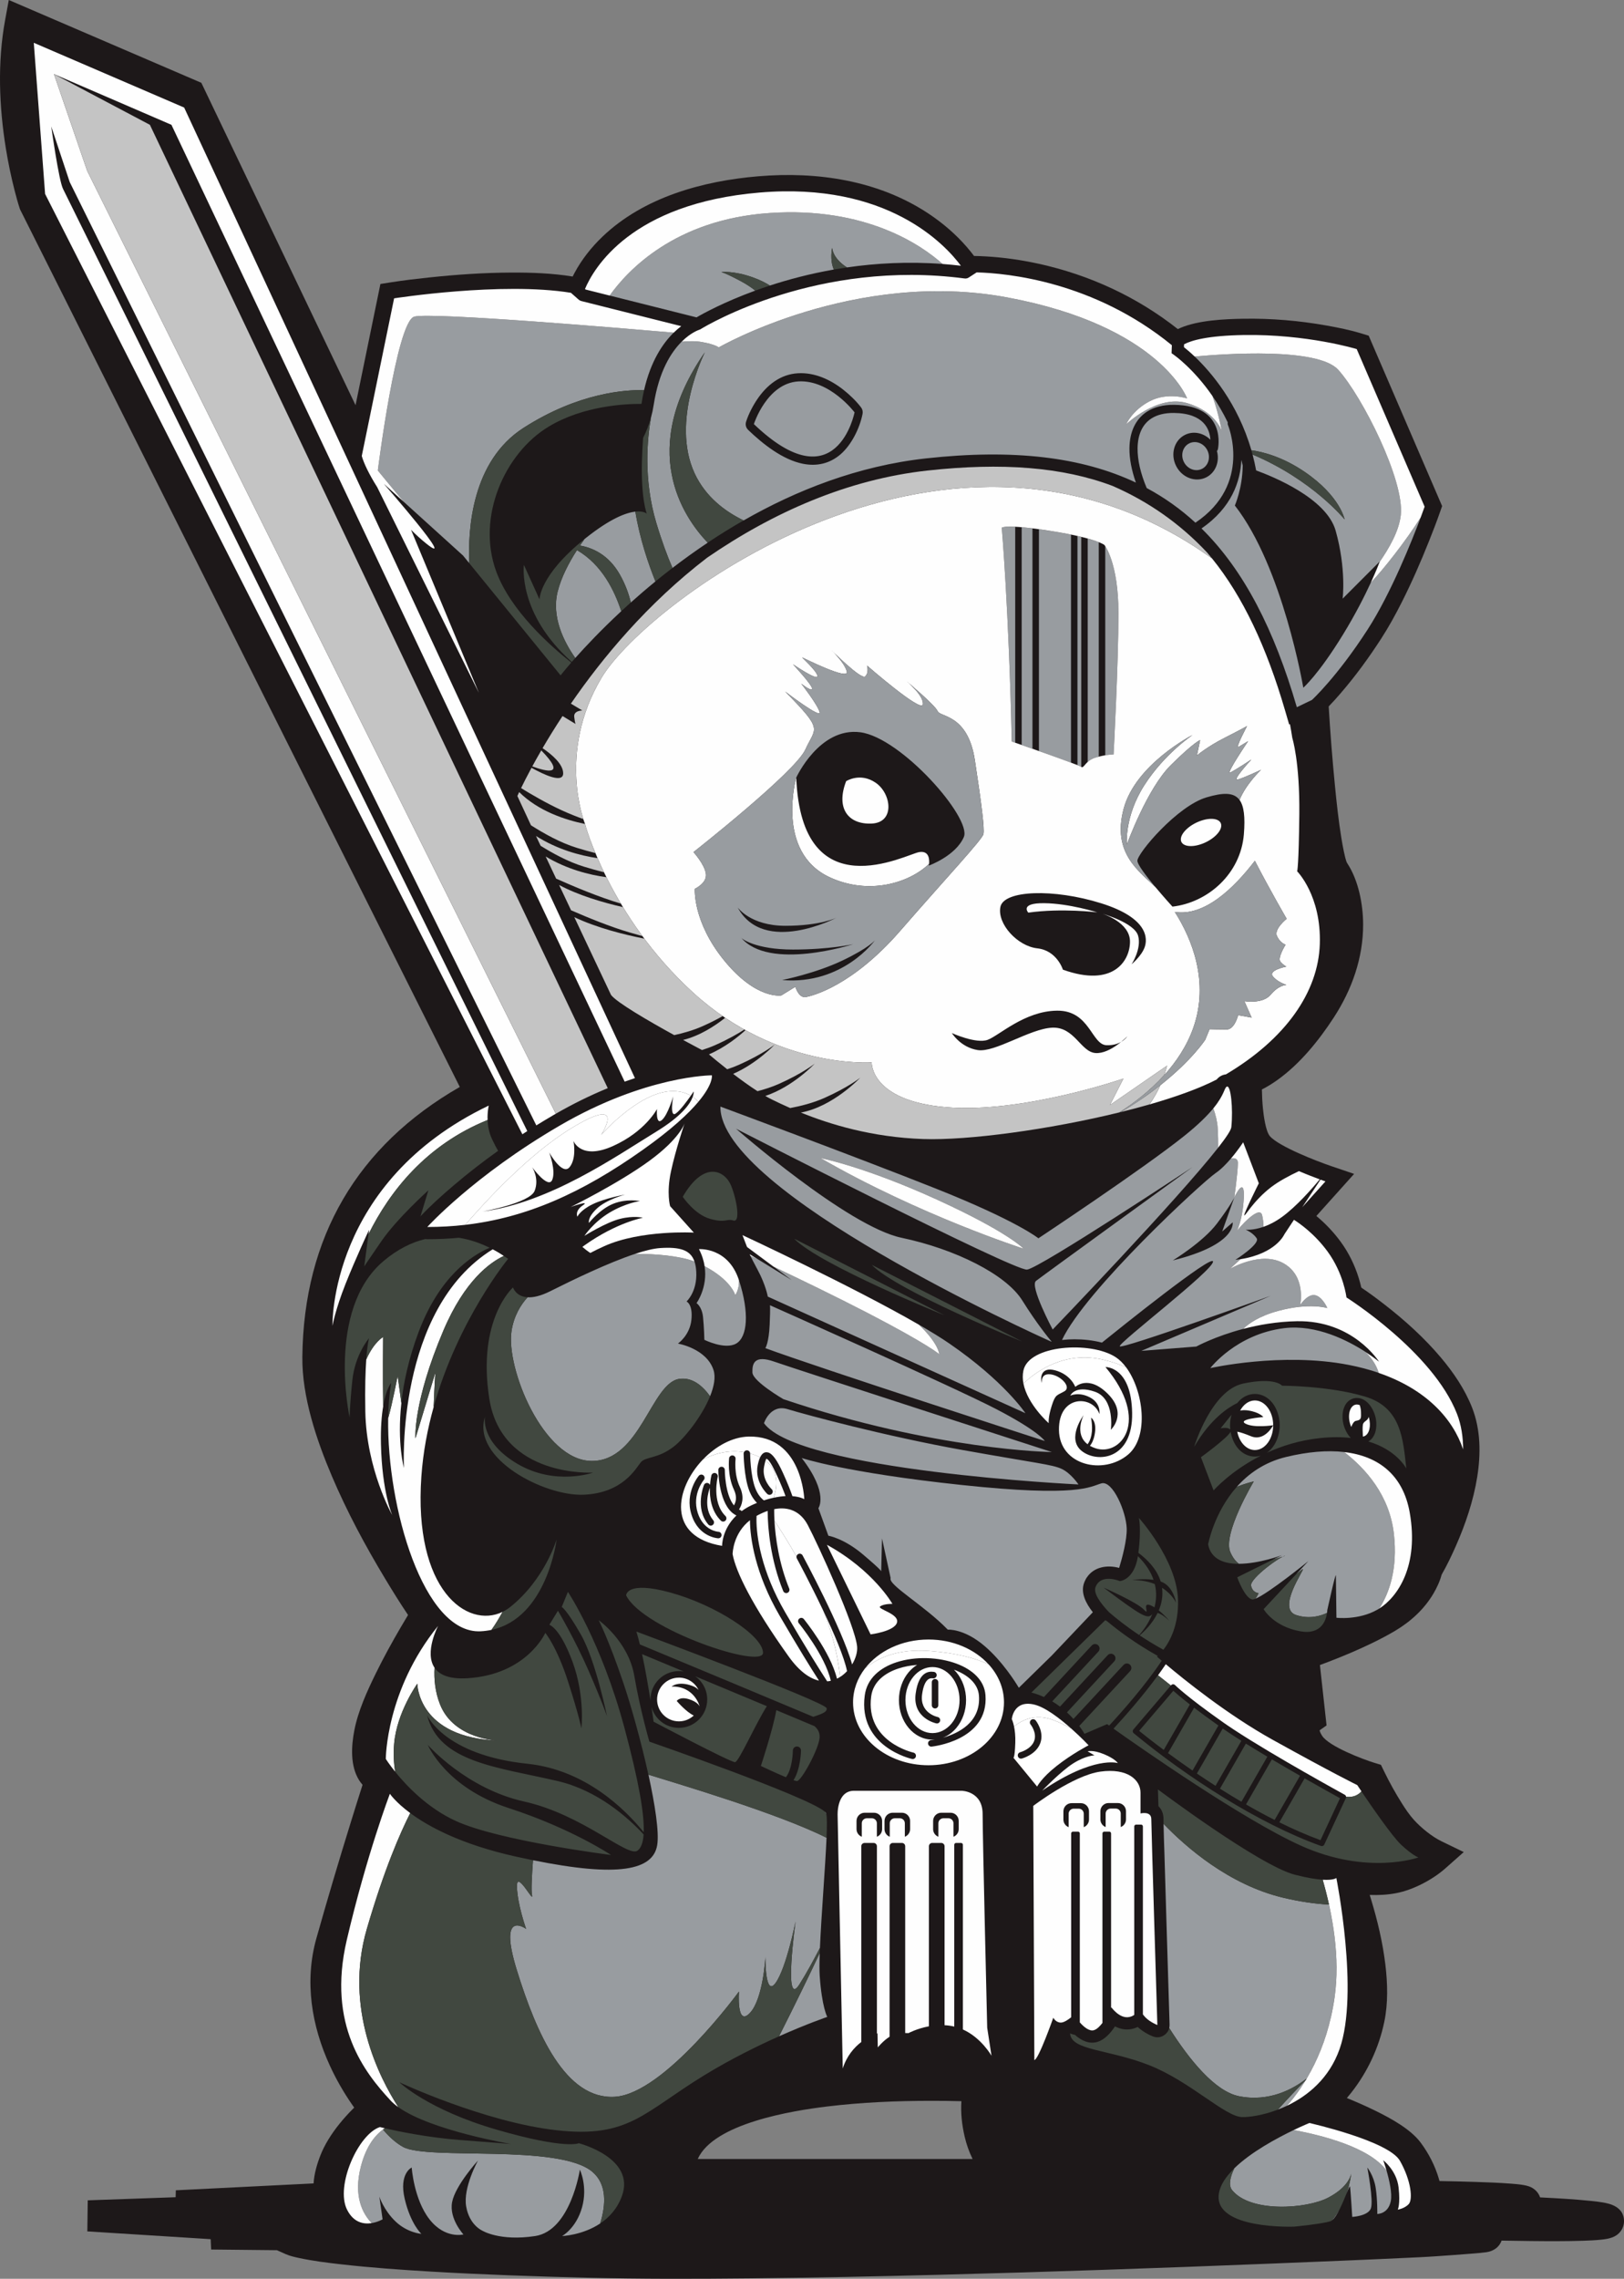 <svg width="353" height="495" viewBox="0 0 353 495" fill="none" xmlns="http://www.w3.org/2000/svg">
<rect x="0" y="0" width="353" height="495" fill="#808080" stroke="none"/>
<path fill-rule="evenodd" clip-rule="evenodd" d="M292.749 455.733C294.863 456.588 296.951 457.514 298.995 458.515C302.259 460.114 306.62 462.487 308.808 465.426C310.562 467.788 311.933 470.457 312.761 473.284C312.809 473.444 312.853 473.606 312.899 473.769C315.532 473.812 318.163 473.877 320.797 473.964C323.328 474.045 325.856 474.137 328.381 474.332C329.295 474.402 330.209 474.478 331.115 474.629C331.55 474.702 331.98 474.794 332.396 474.946C333.543 475.363 334.408 476.245 334.762 477.322C334.941 477.33 335.122 477.341 335.303 477.349C338.748 477.525 342.193 477.717 345.627 478.068C346.757 478.185 347.89 478.309 349.004 478.534C351.08 478.951 352.954 480.011 353.003 482.406C353.019 483.221 352.757 484.027 352.267 484.679C351.264 486.019 349.71 486.316 348.155 486.49C346.814 486.638 345.464 486.695 344.115 486.739C340.392 486.86 336.669 486.841 332.945 486.803C330.761 486.782 328.573 486.749 326.388 486.709C325.899 488.132 324.62 489.009 323.106 489.225C322.13 489.363 321.148 489.439 320.167 489.52C318.798 489.634 317.43 489.734 316.062 489.832C313.615 490.005 311.168 490.194 308.718 490.311C297.778 490.838 286.836 491.282 275.893 491.72C252.104 492.673 228.312 493.504 204.513 494.123C190.652 494.483 176.787 494.77 162.924 494.911C151.14 495.03 139.354 495.062 127.573 494.77C116.26 494.489 104.949 494.099 93.65 493.436C87.133 493.052 80.62 492.592 74.133 491.858C71.078 491.512 68.011 491.13 65.005 490.484C64.047 490.278 63.031 490.056 62.133 489.658L60.189 488.792L45.899 488.644L45.794 486.395L18.982 484.706L19.073 477.958L38.177 477.284L38.22 475.777L68.16 474.285C68.29 472.199 68.904 470.086 69.647 468.189C70.104 467.023 70.677 465.902 71.326 464.831C72.787 462.414 74.628 460.201 76.61 458.198C76.737 458.071 76.864 457.944 76.991 457.817C76.853 457.622 76.715 457.427 76.58 457.232C74.714 454.548 73.076 451.693 71.71 448.722C67.706 440.022 66.14 430.378 68.774 421.039C71.135 412.667 73.617 404.327 76.194 396.017C77.053 393.243 77.918 390.469 78.805 387.704C78.527 387.387 78.273 387.046 78.051 386.692C76.099 383.553 76.348 379.323 77.026 375.833C77.84 371.652 79.806 367.33 81.677 363.518C83.372 360.065 85.227 356.69 87.171 353.373C87.674 352.518 88.18 351.663 88.694 350.813C86.96 348.231 85.319 345.588 83.713 342.925C79.395 335.77 75.417 328.356 72.143 320.662C68.793 312.793 65.624 303.376 65.719 294.752C65.997 268.78 77.662 248.888 99.942 236.108L4.348 45.466L4.267 45.218C3.867 44 3.534 42.763 3.212 41.521C2.423 38.466 1.782 35.373 1.276 32.261C-0.205 23.131 -0.568 13.498 1.109 4.37L1.912 0L43.766 17.99L77.283 88.013L82.688 61.686L85.116 61.305C87.831 60.88 90.565 60.561 93.298 60.271C99.201 59.646 105.136 59.235 111.071 59.208C115.514 59.186 120.072 59.351 124.477 60.068C124.61 59.8 124.747 59.532 124.891 59.267C126.462 56.337 128.576 53.679 130.977 51.387C139.943 42.828 152.733 39.316 164.798 38.295C177.649 37.208 190.961 39.172 201.874 46.43C204.932 48.465 207.771 50.897 210.175 53.682C210.71 54.302 211.232 54.94 211.721 55.6C212.6 55.611 213.476 55.652 214.349 55.701C218.186 55.92 222.01 56.472 225.763 57.294C236.8 59.708 247.148 64.487 256.019 71.485C256.206 71.393 256.395 71.306 256.587 71.225C260.462 69.577 266.037 69.306 270.239 69.236C276.304 69.133 282.401 69.65 288.371 70.716C290.908 71.168 293.471 71.685 295.937 72.44L297.505 72.919L313.464 109.932L313.007 111.236C312.266 113.355 311.455 115.447 310.622 117.533C308.824 122.038 306.877 126.493 304.69 130.825C303.324 133.525 301.864 136.185 300.22 138.726C297.543 142.861 294.631 146.863 291.408 150.59C290.567 151.564 289.71 152.533 288.809 153.455C289.156 159.222 289.61 164.983 290.175 170.733C290.545 174.511 290.956 178.291 291.567 182.039C291.73 183.035 291.905 184.033 292.116 185.021C292.235 185.581 292.541 187.018 292.817 187.478C295.275 191.166 296.283 196.411 296.297 200.792C296.316 208.065 293.852 214.993 289.907 221.043C286.638 226.06 282.553 231.107 277.653 234.603C276.62 235.342 275.466 236.067 274.292 236.654C274.311 238.032 274.384 239.417 274.517 240.781C274.652 242.18 275.098 245.725 276.028 246.799C277.972 249.042 286.281 252.257 289.253 253.267L294.336 254.996L286.13 264.137C288.117 265.787 289.918 267.687 291.44 269.773C293.163 272.127 294.466 274.796 295.329 277.577C295.545 278.273 295.742 278.982 295.902 279.696C297.649 280.862 299.336 282.121 300.993 283.409C305.39 286.821 309.594 290.62 313.188 294.88C315.943 298.146 318.433 301.81 319.996 305.806C321.851 310.556 321.892 315.821 321.1 320.798C320.278 325.972 318.552 331.07 316.441 335.851C315.508 337.959 314.505 340.062 313.356 342.062C312.999 343.442 312.315 344.903 311.606 346.11C309.611 349.514 306.647 352.228 303.275 354.231C301.729 355.151 300.133 355.989 298.517 356.782C295.348 358.333 292.095 359.702 288.801 360.966C288.169 361.207 287.536 361.447 286.903 361.68L288.347 374.799L286.846 375.854C286.846 376.179 287.266 376.88 287.412 377.099C288.937 379.353 296.064 382.097 298.698 382.909L300.169 383.363L300.842 384.749C301.994 387.122 303.283 389.452 304.692 391.682C305.476 392.927 306.328 394.201 307.315 395.294C308.889 397.037 311.26 398.966 313.377 399.989L318.168 402.308L314.183 405.837C311.376 408.321 307.164 410.532 303.478 411.235C301.599 411.595 299.655 411.695 297.727 411.622C297.822 411.931 297.916 412.237 298.011 412.545C299.425 417.183 300.555 421.962 301.134 426.784C301.623 430.859 301.737 435.167 300.893 439.202C299.717 444.817 297.251 450.08 293.704 454.586C293.398 454.975 293.082 455.36 292.76 455.738L292.749 455.733ZM151.665 468.982H211.408C210.64 467.42 210.061 465.762 209.669 464.065C209.093 461.583 208.801 458.98 208.974 456.426C206.808 456.364 204.642 456.345 202.477 456.345C194.884 456.342 187.264 456.667 179.726 457.581C172.247 458.488 155.123 461.232 151.665 468.982Z" fill="#1D1819"/>
<path fill-rule="evenodd" clip-rule="evenodd" d="M146.441 72.256C144.086 74.559 141.447 78.418 139.998 84.752C136.099 84.647 125.805 85.239 113.783 92.954C102.573 100.147 101.678 114.908 102.008 122.344L100.648 120.675L87.818 109.058C84.776 105.464 82.126 102.198 82.126 102.198C82.126 102.198 86.168 69.956 90.035 68.784C93.472 67.742 136.84 71.422 146.441 72.256ZM219.914 161.067L220.671 161.332V114.426C218 114.291 217.746 114.64 217.746 114.64C217.746 114.64 219.268 131.994 219.914 161.07V161.067ZM222.077 161.822C222.756 162.06 223.556 162.342 224.422 162.645V114.773C223.527 114.662 222.751 114.581 222.077 114.524V161.822ZM225.828 163.143C228.272 164.009 230.957 164.969 232.796 165.662V116.128C231.549 115.874 230.1 115.612 228.407 115.344C227.466 115.195 226.609 115.068 225.828 114.959V163.143ZM234.202 166.203C234.656 166.387 234.951 166.517 235.026 166.577V116.621C234.764 116.559 234.491 116.494 234.202 116.429V166.203ZM236.432 165.513C236.816 165.167 237.338 164.818 238.074 164.585C238.333 164.504 238.587 164.431 238.831 164.366V117.768C238.282 117.549 237.509 117.284 236.43 116.984V165.513H236.432ZM240.24 164.065C241.34 163.881 242.059 163.881 242.059 163.881C242.059 163.881 243.114 144.184 243.114 133.163C243.114 123.738 240.886 119.63 240.242 118.637V164.065H240.24ZM262.42 97.782C263.196 99.305 262.69 101.121 261.289 101.835C259.889 102.552 258.123 101.898 257.347 100.374C256.568 98.851 257.077 97.035 258.475 96.32C259.875 95.603 261.641 96.258 262.42 97.782ZM163.865 92.124C163.865 92.124 166.685 83.256 173.532 82.853C180.378 82.45 185.75 89.572 185.75 89.572C185.75 89.572 181.865 109.345 163.865 92.126V92.124ZM162.178 91.585C161.967 92.245 162.14 92.924 162.643 93.403C165.823 96.445 170.103 99.86 174.529 100.742C177.544 101.343 180.364 100.707 182.706 98.688C185.083 96.637 186.883 92.995 187.489 89.91C187.589 89.396 187.478 88.914 187.165 88.497C186.121 87.117 184.634 85.697 183.282 84.639C180.486 82.444 177.052 80.866 173.429 81.08C169.662 81.302 166.75 83.605 164.682 86.609C163.7 88.032 162.708 89.918 162.181 91.582L162.178 91.585ZM178.336 251.545C178.336 251.545 187.943 253.421 203.523 260.516C219.106 267.608 222.502 271.245 222.502 271.245C222.502 271.245 200.008 264.034 178.334 251.548L178.336 251.545ZM254.935 273.786C254.935 273.786 261.498 269.8 264.542 265.755C267.587 261.709 268.29 260.126 268.29 260.126C268.29 260.126 270.594 255.12 270.358 260.164C270.123 265.205 268.66 267.784 268.836 267.432C269.012 267.081 273.763 261.558 274.341 263.974C274.544 264.821 274.628 265.701 274.649 266.488C272.294 267.313 270.75 267.102 270.75 267.102C270.75 267.102 272.332 267.746 273.151 268.978C273.971 270.209 268.525 273.667 268.525 273.667C268.912 273.621 269.285 273.572 269.645 273.513L267.314 275.637C267.314 275.637 274.168 271.592 279.087 274.465C284.008 277.336 282.602 283.493 282.602 283.493C282.602 283.493 284.124 281.09 285.765 281.325C287.406 281.561 288.518 284.139 288.518 284.139C288.518 284.139 284.711 282.908 277.916 284.727C273.598 285.882 271.313 287.581 270.223 288.667C264.061 290.29 260.032 292.501 260.032 292.501L248.084 293.437L276.201 281.479C276.201 281.479 243.69 293.205 243.398 292.441C243.106 291.678 263.782 275.91 263.666 274.035C263.561 272.347 243.53 288.415 239.523 291.646C237.546 291.126 235.437 290.921 233.572 290.921C232.75 290.921 231.817 290.964 230.838 291.072C235.973 280.199 261.335 256.79 264.248 254.809C265.408 254.019 266.584 252.809 267.584 251.635C268.422 251.505 269.093 251.697 269.071 252.66C269.012 255.182 268.29 260.129 268.29 260.129L265.654 267.516L267.938 265.522C267.938 265.522 268.933 270.328 254.933 273.789L254.935 273.786ZM204.889 57.34C200.454 53.371 188.322 44.828 167.24 46.273C146.685 47.683 136.366 58.791 132.519 64.2L151.4 68.941C152.825 68.11 157.343 65.615 164.171 63.126C163.411 62.514 162.383 61.8 161.053 61.088C157.597 59.243 156.775 59.094 156.775 59.094C156.775 59.094 159.498 58.772 163.6 60.239C165.32 60.853 166.523 61.494 167.342 62.03C171.382 60.709 176.06 59.462 181.251 58.55C180.305 56.447 180.878 53.85 180.878 53.85C181.13 55.728 182.611 57.135 184.093 58.093C190.407 57.173 197.404 56.778 204.883 57.34H204.889ZM263.553 86.043C264.94 89.964 265.589 93.701 265.589 93.701C265.589 93.701 264.299 89.363 257.915 87.545C251.531 85.726 244.793 92.175 244.793 92.175C244.793 92.175 246.083 89.125 249.947 87.134C253.813 85.142 258.031 86.546 258.031 86.546C258.031 86.546 252.218 70.841 219.019 64.622C185.818 58.401 156.224 75.468 156.224 75.468C156.224 75.468 155.521 74.824 152.533 74.296C151.057 74.037 149.426 74.104 148.15 74.239C145.871 76.515 143.215 80.644 142.085 87.975C141.936 88.939 141.736 89.861 141.49 90.749C140.722 95.108 139.8 104.06 142.658 113.588C143.881 117.66 145.086 120.872 146.173 123.37C148.575 121.53 151.132 119.687 153.834 117.882C148.426 112.224 138.57 97.652 153.204 76.537C153.204 76.537 145.706 91.428 150.978 102.801C153.379 107.981 157.676 111.141 161.642 113.049C173.034 106.533 186.44 101.208 201.282 99.573C220.258 97.484 235.132 99.265 246.905 104.831C245.948 102.117 245.477 99.589 245.501 97.368C245.52 95.62 245.842 94.05 246.467 92.716C247.11 91.344 248.067 90.221 249.344 89.404C250.86 88.433 252.815 87.91 255.203 87.937C266.838 88.067 264.737 97.535 264.732 97.562C264.696 97.722 264.621 97.866 264.518 97.977C265.145 100.247 264.242 102.642 262.225 103.673C259.892 104.866 256.95 103.776 255.655 101.237C254.359 98.699 255.203 95.677 257.536 94.483C259.383 93.539 261.609 94.026 263.098 95.525C262.969 93.338 261.746 89.775 255.189 89.702C253.156 89.68 251.526 90.102 250.293 90.889C249.308 91.517 248.568 92.391 248.067 93.46C247.551 94.567 247.283 95.888 247.267 97.379C247.24 99.879 247.905 102.826 249.252 106.013C253.121 108.084 256.639 110.595 259.843 113.539C272.297 105.191 266.93 92.353 266.911 92.31C266.838 92.129 266.83 91.939 266.876 91.764C265.84 89.62 264.702 87.713 263.553 86.043ZM142.472 126.3C140.971 122.585 139.078 117.103 138.105 111.139C136.101 111.358 132.719 112.594 127.36 116.851C127.254 116.935 127.149 117.019 127.046 117.103C126.716 117.56 126.389 118.031 126.065 118.51C128.593 118.935 132.238 120.363 134.755 124.842C135.945 126.958 136.685 129.023 137.118 130.876C138.781 129.388 140.568 127.854 142.472 126.3ZM135.044 132.765C133.614 128.438 130.929 122.701 125.416 119.495C123.599 122.32 121.992 125.44 121.225 128.476C119.829 133.988 122.566 139.411 125.045 142.934C127.287 140.415 130.667 136.824 135.044 132.762V132.765ZM269.831 99.895C269.623 104.522 267.757 110.259 261.165 114.789C270.445 123.911 277.007 136.881 281.885 153.62L285.178 152.035C285.178 152.035 290.567 147.11 297.243 136.792C302.386 128.847 306.969 117.292 308.808 112.394C305.477 117.647 300.729 123.657 297.968 126.555C296.651 129.412 294.658 133.374 291.96 137.777C286.571 146.571 283.291 149.383 283.291 149.383C283.291 149.383 278.84 123.121 268.414 109.813C268.414 109.813 270.053 106.059 270.112 101.313V101.086C270.026 100.683 269.931 100.285 269.831 99.892V99.895ZM299.89 122.047C301.959 119.054 304.103 115.368 304.484 111.872C305.304 104.368 296.167 86.195 290.894 80.333C286.465 75.408 266.083 76.856 259.678 77.443C263.204 80.793 269.052 87.572 272.005 97.803C274.566 98.161 278.827 99.251 283.599 102.506C291.333 107.783 292.268 112.824 292.268 112.824C292.268 112.824 285.3 104.23 272.262 98.731C272.557 99.844 272.819 100.996 273.041 102.187C276.558 103.462 288.334 108.203 290.321 115.268C292.666 123.592 291.844 130.04 291.844 130.04L299.928 121.949L299.89 122.047ZM160.615 278.067C162.94 285.195 162.467 290.45 160.015 291.854C157.554 293.261 153.104 291.034 153.104 291.034C153.104 291.034 153.044 288.28 152.809 286.053C152.574 283.825 151.403 283.062 151.403 283.062C151.403 283.062 153.871 279.693 153.16 275.047C158.96 278.091 159.82 281.328 159.82 281.328C159.82 281.328 160.742 280.048 160.615 278.067ZM114.681 281.793C113.134 283.495 111.699 285.874 111.196 289.094C109.928 297.207 118.11 317.35 128.652 317.35C139.195 317.35 141.539 300.467 147.631 299.528C150.483 299.09 152.747 301.068 154.345 303.295C155.207 301.166 155.591 299.136 155.091 297.599C153.569 292.91 147.358 291.854 147.358 291.854C147.358 291.854 149.935 290.095 150.286 286.697C150.638 283.295 149.232 282.711 149.232 282.711C149.232 282.711 151.576 280.6 151.341 276.262C151.295 275.396 151.168 274.658 150.954 274.032C147.547 272.75 142.545 272.379 138.086 272.355C132.24 274.281 124.588 277.983 119.594 280.484C117.453 281.555 115.857 281.869 114.678 281.799L114.681 281.793ZM115.857 404.078C134.422 407.847 141.977 406.264 142.856 400.774C143.302 397.979 142.377 392.001 140.947 385.49C147.723 387.598 169.108 393.906 179.661 399.196C179.394 405.528 178.526 415.984 178.226 423.131C176.874 425.726 175.259 428.714 173.751 431.076C170.236 436.585 172.931 417.359 172.931 417.359C172.931 417.359 170.939 427.442 168.597 430.724C166.253 434.006 166.372 425.096 166.372 425.096C166.372 425.096 165.904 434.242 162.976 437.289C160.047 440.336 160.631 432.599 160.631 432.599C160.631 432.599 144.465 454.759 133.687 455.462C122.909 456.166 116.582 441.627 112.364 428.026C108.146 414.426 114.357 418.999 114.357 418.999C114.357 418.999 112.483 413.722 112.364 409.855C112.248 405.986 116.111 413.725 115.644 411.614C115.441 410.702 115.606 407.463 115.857 404.078ZM179.188 393.449L179.623 394.071C179.613 394.014 179.599 393.96 179.583 393.914C179.542 393.784 179.404 393.627 179.188 393.449ZM178.182 424.251C175.949 428.981 172.758 435.571 169.33 442.33C175.489 439.586 179.818 438.117 179.818 438.117C179.818 438.117 178.647 436.006 178.177 429.206C178.096 428.042 178.109 426.321 178.18 424.251H178.182ZM130.461 482.985C126.605 485.559 122.176 485.718 122.176 485.718C122.176 485.718 125.224 484.076 126.511 479.505C127.8 474.932 126.043 471.298 126.043 471.298C126.043 471.298 124.053 484.547 116.32 485.718C108.587 486.89 104.839 484.547 104.839 484.547C104.839 484.547 102.027 483.375 101.324 479.27C100.621 475.168 103.901 469.304 103.901 469.304C103.901 469.304 98.98 474.697 98.276 478.331C97.573 481.965 100.737 485.367 100.737 485.367C100.737 485.367 96.754 486.422 93.355 482.084C89.957 477.746 89.489 470.83 89.489 470.83C89.489 470.83 86.677 472.121 87.966 477.63C89.256 483.14 91.598 485.25 91.598 485.25C91.598 485.25 88.553 485.015 85.974 482.552C83.397 480.09 82.459 477.159 82.459 477.159L83.162 482.084C83.162 482.084 82.148 482.685 80.793 482.901C78.86 480.896 76.754 477.078 78.451 470.562C79.56 466.311 81.412 463.919 83.254 462.579C84.516 464.084 85.995 465.477 87.639 466.37C93.042 469.306 121.517 465.621 128.76 471.763C131.946 474.464 131.716 478.88 130.458 482.985H130.461ZM268.284 471.014C271.905 467.472 277.597 464.422 281.212 462.688C287.771 463.911 297.738 466.522 301.383 471.493C301.972 473.522 302.656 476.45 302.302 478.16C301.716 480.975 299.374 480.915 299.374 480.915C299.374 480.915 299.433 477.868 299.022 475.23C298.611 472.591 297.205 470.833 297.205 470.833C297.205 470.833 298.611 478.101 297.968 479.743C297.324 481.386 293.926 481.562 293.926 481.562C293.926 481.562 293.574 475.817 293.458 474.997C293.417 474.718 293.125 475.419 292.684 476.488C293.525 474.034 293.712 472.118 293.712 472.118C293.712 472.118 293.409 474.943 288.675 477.395C283.94 479.846 271.805 480.677 267.822 475.755C267.016 474.759 267.308 473.073 268.284 471.019V471.014ZM291.268 479.716C290.778 480.607 290.194 481.494 289.499 482.328C290.081 481.906 290.697 480.877 291.268 479.716ZM254.148 440.533C254.205 440.298 254.232 440.049 254.224 439.792C253.994 432.329 253.767 424.863 253.543 417.4C253.394 412.45 253.245 407.498 253.102 402.549C253.043 400.447 252.94 398.29 252.913 396.176C257.831 401.285 267.138 409.393 278.838 412.201C282.58 413.1 285.925 413.557 288.877 413.719C290.289 420.138 291.043 427.195 290.091 433.863C289.023 441.334 286.609 447.152 284.024 451.495C281.093 453.782 275.912 456.642 269.344 455.346C264.066 454.304 258.48 447.358 254.148 440.533ZM283.805 451.861C282.161 453.522 279.99 455.776 277.764 458.252C278.419 458.003 279.084 457.722 279.754 457.403C281.028 455.947 282.437 454.107 283.805 451.861ZM174.262 316.712C174.262 316.712 183.633 319.878 209.055 322.573C234.478 325.271 236.938 322.925 239.399 322.221C241.859 321.518 244.788 328.377 244.904 332.011C244.985 334.512 243.928 338.398 243.263 340.581C240.651 339.875 237.763 340.354 236.232 342.67C236.213 342.695 236.195 342.716 236.178 342.741C236.1 342.846 236.038 342.96 235.989 343.076C235.873 343.29 235.767 343.517 235.673 343.758C234.816 345.945 236.027 348.283 237.544 350.212L228.624 359.607L221.458 366.621C220.715 365.379 217.889 360.876 214.036 357.572C209.526 353.703 206.011 353.995 206.011 353.995C200.952 348.756 192.975 344.262 193.592 342.798L191.718 334.179L191.542 341.331C191.542 341.331 191.834 341.271 187.616 337.697C183.398 334.119 180.059 333.594 180.059 333.594L177.89 327.614C177.89 327.614 180.235 324.448 174.262 316.712ZM166.063 309.148C173.561 319.526 234.423 322.457 234.423 322.457C234.423 322.457 232.782 319.994 230.733 319.058C228.683 318.119 225.52 317.886 209.118 314.955C192.716 312.025 175.024 307.276 171.217 306.104C167.41 304.932 166.063 309.154 166.063 309.154V309.148ZM170.284 303.928C170.284 303.928 163.606 300.059 163.549 298.124C163.489 296.189 163.96 294.254 168.294 295.778C172.628 297.301 228.629 315.418 228.629 315.418C228.629 315.418 203.264 315.066 170.287 303.928H170.284ZM166.361 292.847C166.361 292.847 167.123 291.732 167.299 287.747C167.475 283.761 167.359 283.525 167.359 283.525C167.359 283.525 207.309 301.287 216.564 306.096C225.82 310.902 227.107 313.013 227.107 313.013C227.107 313.013 177.609 297.009 166.364 292.847H166.361ZM199.741 287.744C202.304 289.224 204.575 290.618 206.37 291.852C218.319 300.059 222.889 306.975 222.889 306.975L166.888 281.65C166.888 281.65 166.477 279.187 164.72 275.905C163.711 274.019 163.281 273.158 163.097 272.766C163.589 272.996 164.125 273.245 164.698 273.513L172.101 278.073L168.132 275.128C173.937 277.875 181.746 281.644 188.7 285.249C201.823 292.049 204.164 294.16 204.164 294.16C204.164 294.16 204.072 291.879 199.741 287.744ZM268.825 322.984C271.348 320.14 274.828 317.615 279.595 316.474C284.24 315.359 288.496 314.988 292.195 315.413C296.846 319.012 302.051 324.824 302.989 333.202C303.841 340.83 301.962 346.053 299.801 349.408C299.666 349.495 299.528 349.576 299.396 349.652C295.294 351.998 290.492 351.411 290.492 351.411C290.492 351.411 290.375 343.32 290.375 342.265C290.375 341.209 288.502 349.768 288.502 349.768C288.502 349.768 288.502 349.996 288.453 350.35C287.217 350.951 284.713 351.803 281.723 350.818C277.445 349.411 283.659 340.798 283.188 340.852C283.091 340.863 282.545 341.288 281.736 341.959L284.402 339.098C284.402 339.098 275.753 346.118 272.903 347.271C273.319 346.618 273.581 346.069 273.581 346.069C273.581 346.069 272.235 346.01 271.94 344.427C271.648 342.844 278.659 337.808 279.322 337.978C279.322 337.978 278.248 338.298 276.742 338.758L278.662 337.81C278.662 337.81 273.706 339.691 269.279 339.688C268.631 339.191 267.973 338.408 267.43 337.158C265.694 333.18 272.527 321.799 272.527 321.799C272.527 321.799 270.921 322.132 268.828 322.981L268.825 322.984ZM299.685 298.213C299.301 296.936 298.492 295.31 296.816 293.667C293.044 291.224 286.141 287.641 279.13 288.507C268.704 289.798 263.079 297.182 263.079 297.182C263.079 297.182 278.603 293.665 293.128 296.479C295.491 296.936 297.673 297.521 299.685 298.211V298.213ZM156.589 240.375C156.359 258.814 225.29 289.993 228.51 291.438L228.578 291.424C228.14 290.907 225.414 287.622 222.196 282.47C218.681 276.841 207.668 271.332 195.955 268.869C184.239 266.407 159.988 245.186 159.988 245.186C159.988 245.186 220.439 276.14 223.251 275.786C226.063 275.431 259.218 253.51 259.218 253.51C259.218 253.51 226.59 277.134 225.184 278.248C223.778 279.363 228.816 288.802 228.816 288.802C228.816 288.802 255.806 260.759 264.786 249.299C264.805 248.185 264.786 246.764 264.68 244.975C264.602 243.617 264.245 242.175 263.736 240.754C262.474 242.291 260.53 244.253 257.461 246.71C248.381 253.978 225.712 268.986 225.712 268.986C225.712 268.986 221.142 265.232 203.453 258.2C185.761 251.164 156.592 240.378 156.592 240.378L156.589 240.375Z" fill="#989CA0"/>
<path fill-rule="evenodd" clip-rule="evenodd" d="M106.24 240.153C106.24 240.153 105.91 241.479 105.985 243.292C92.631 248.688 84.736 258.768 80.106 268.082L80.234 267.121C80.234 267.121 77.305 273.334 75.08 278.963C72.855 284.591 72.268 287.99 72.268 287.99C72.268 287.99 71.448 256.803 106.242 240.153H106.24ZM92.88 266.529C95.692 266.529 98.433 266.374 101.127 266.063C105.458 261.046 114.916 250.745 124.104 245.127C136.558 237.515 130.664 246.534 130.664 246.534C130.664 246.534 138.513 237.507 145.66 237.036C147.526 236.914 148.999 237.328 150.159 238.005C150.532 237.469 150.776 237.098 150.776 237.098C150.776 237.098 150.846 237.507 150.573 238.264C151.038 238.581 151.449 238.941 151.809 239.322C155.123 235.364 154.734 233.58 154.734 233.58C154.734 233.58 140.441 233.58 121.698 244.486C102.954 255.388 92.877 266.529 92.877 266.529H92.88ZM222.459 300.524C225.284 297.853 231.482 293.389 239.856 295.369C241.748 295.816 243.376 296.379 244.771 297.007C244.087 296.086 243.317 295.323 242.484 294.788C237.036 291.27 223.621 292.149 222.451 297.718C222.253 298.654 222.28 299.602 222.459 300.527V300.524ZM152.817 317.012C155.37 315.721 158.409 314.896 161.71 315.443C161.821 315.207 162.062 315.042 162.34 315.039C162.73 315.034 163.049 315.348 163.054 315.738C163.89 315.968 164.609 316.246 165.228 316.566C165.658 315.659 166.247 315.28 167.048 315.535C167.91 315.811 168.935 317.191 170.195 319.97C171.225 322.237 171.855 323.872 172.242 325C174.002 325.133 174.824 325.655 174.824 325.655C174.824 325.655 174.356 311.819 162.757 312.055C159.163 312.128 155.559 314.16 152.814 317.015L152.817 317.012ZM166.393 317.288C166.483 317.001 166.558 316.861 166.623 316.879C167.094 317.028 167.826 318.168 168.908 320.549C169.795 322.5 170.374 323.945 170.747 324.984C169.998 325.022 169.141 325.133 168.17 325.344C168.97 322.93 169.346 319.518 166.393 317.288ZM168.34 330.342C169.506 332.087 171.247 334.801 173.129 338.108C173.159 337.889 173.286 337.689 173.497 337.578C173.84 337.394 174.27 337.521 174.454 337.865C174.481 337.916 183.101 353.892 185.218 361.553C185.997 360.26 186.4 358.85 186.31 357.719C185.959 353.264 177.758 335.383 175.589 331.281C174.032 328.331 171.444 327.197 168.283 327.82C168.281 328.004 168.278 328.201 168.281 328.415C168.283 328.967 168.302 329.614 168.343 330.342H168.34ZM178.912 349.809C181.24 354.699 183.525 359.986 184.117 363.009C183.669 363.491 183.16 363.923 182.603 364.275C182.227 360.557 181.257 355.478 178.912 349.809ZM188.011 362.435C190.926 360.016 195.355 358.125 202.015 358.625C208.028 359.08 212.122 360.246 214.893 361.54C211.897 358.257 207.16 356.136 201.828 356.136C196.025 356.136 190.926 358.647 188.011 362.432V362.435ZM220.42 375.034C221.969 373.76 224.898 372.147 228.786 373.573C230.389 374.16 231.747 374.834 232.874 375.505C230.406 373.311 227.199 370.829 224.79 370.266C220.279 369.211 219.928 373.432 219.928 373.432C219.928 373.432 220.198 373.974 220.42 375.037V375.034ZM179.748 335.562C189.882 341.131 193.981 348.399 193.981 348.399C193.981 348.399 192.224 348.34 191.345 348.927C190.466 349.514 195.504 350.51 194.976 352.445C194.449 354.379 189.236 355.023 189.236 355.023L179.745 335.562H179.748ZM78.635 99.043L85.666 64.806C85.666 64.806 109.065 61.148 124.102 63.605C125.124 64.511 125.789 65.093 125.797 65.101C125.962 65.245 126.151 65.339 126.349 65.391L148.08 70.849C147.566 71.236 147.012 71.701 146.441 72.259C136.84 71.428 93.469 67.745 90.035 68.787C86.168 69.959 82.126 102.201 82.126 102.201C82.126 102.201 84.779 105.467 87.818 109.06L83.424 105.083C83.424 105.083 99.71 123.724 92.68 118.096C91.533 117.176 90.416 116.161 89.346 115.087L104.093 150.506L81.986 105.819C80.282 103.123 79.09 100.685 78.633 99.043H78.635ZM132.519 64.203C136.367 58.794 146.685 47.683 167.24 46.276C188.322 44.831 200.452 53.373 204.889 57.343C206.2 57.441 207.525 57.568 208.866 57.727C205.47 53.154 192.886 39.478 165.098 41.827C137.124 44.192 129.025 58.325 127.157 62.769L127.298 62.893L132.522 64.206L132.519 64.203ZM148.15 74.242C150.229 72.167 151.998 71.634 152.009 71.631C152.141 71.588 152.265 71.528 152.374 71.45C153.793 70.586 177.831 56.291 209.677 60.49C210.002 60.533 210.316 60.452 210.57 60.287L212.292 59.167C218.892 59.337 237.728 61.118 254.719 74.984L254.684 76.017L254.66 76.724L255.238 77.138C255.26 77.154 259.464 80.103 263.553 86.04C264.94 89.961 265.589 93.698 265.589 93.698C265.589 93.698 264.299 89.361 257.915 87.542C251.531 85.724 244.793 92.172 244.793 92.172C244.793 92.172 246.083 89.123 249.947 87.131C253.813 85.139 258.031 86.544 258.031 86.544C258.031 86.544 252.218 70.838 219.019 64.62C185.818 58.398 156.224 75.465 156.224 75.465C156.224 75.465 155.521 74.821 152.533 74.294C151.057 74.034 149.426 74.102 148.15 74.237V74.242ZM259.675 77.446C266.081 76.859 286.463 75.411 290.892 80.336C296.165 86.197 305.301 104.371 304.482 111.875C304.1 115.371 301.959 119.056 299.888 122.049C299.736 122.452 299.104 124.095 297.968 126.558C300.729 123.659 305.477 117.649 308.808 112.397C309.357 110.933 309.662 110.062 309.662 110.062L294.899 75.825C294.899 75.825 284.121 72.543 270.296 72.775C262.55 72.908 258.999 73.923 257.372 74.789L257.35 75.417C257.858 75.817 258.672 76.494 259.673 77.443L259.675 77.446ZM80.793 482.904C78.86 480.899 76.754 477.081 78.452 470.565C79.641 466.002 81.691 463.581 83.659 462.303C82.964 462.141 82.578 462.043 82.578 462.043C77.889 463.564 72.852 474.819 75.431 479.979C76.864 482.85 79.098 483.177 80.793 482.907V482.904ZM86.588 457.725C82.47 451.347 74.701 436.231 79.741 418.977C83.505 406.094 86.966 398.179 89.17 393.841C85.917 391.433 84.746 389.644 84.746 389.644C84.746 389.644 79.709 402.893 75.375 421.418C71.04 439.943 79.357 450.318 84.922 456.299C85.382 456.791 85.944 457.267 86.588 457.727V457.725ZM287.509 408.318C289.713 416.012 291.322 425.263 290.094 433.868C288.434 445.491 283.513 453.114 279.755 457.408C284.238 455.273 288.918 451.495 291.176 445.101C295.486 432.889 290.473 407.934 290.473 407.934C290.473 407.934 289.94 408.467 287.509 408.318ZM281.215 462.69C287.774 463.913 297.741 466.525 301.386 471.496C301.005 470.189 300.664 469.252 300.664 469.252C300.664 469.252 303.592 471.479 304.003 475.173C304.414 478.867 303.827 479.979 303.827 479.979C303.827 479.979 305.35 479.743 306.228 478.748C307.107 477.752 306.756 473.706 304.295 469.369C301.835 465.031 284.613 461.161 284.613 461.161C284.613 461.161 283.237 461.719 281.215 462.69ZM299.799 349.417C301.959 346.061 303.838 340.839 302.986 333.21C302.048 324.83 296.846 319.02 292.192 315.421C299.774 316.295 305.004 320.519 306.423 328.559C308.462 340.127 303.817 346.867 299.799 349.419V349.417ZM138.089 272.355C142.55 272.379 147.55 272.75 150.957 274.032C150.097 271.519 147.809 270.82 143.494 271.105C142.066 271.197 140.195 271.662 138.089 272.355ZM153.16 275.05C158.96 278.094 159.82 281.331 159.82 281.331C159.82 281.331 160.742 280.051 160.615 278.07L160.599 278.021C158.255 270.869 151.93 271.337 151.93 271.337C152.601 272.633 152.979 273.881 153.16 275.047V275.05ZM163.1 272.777C163.592 273.007 164.127 273.256 164.701 273.524L162.965 272.455C162.965 272.455 162.965 272.487 163.1 272.777ZM168.132 275.139L162.378 270.872L161.383 268.293C161.383 268.293 185.24 279.385 199.741 287.752C204.075 291.887 204.164 294.168 204.164 294.168C204.164 294.168 201.82 292.057 188.701 285.257C181.746 281.653 173.937 277.886 168.132 275.137V275.139ZM263.734 240.759C264.242 242.18 264.599 243.622 264.678 244.981C264.78 246.769 264.802 248.19 264.783 249.305C266.516 247.091 267.584 245.495 267.649 244.84C268.06 240.795 267.533 235.577 266.654 236.045C266.073 236.357 266.208 237.745 263.734 240.759ZM267.584 251.635C269.112 249.841 270.223 248.128 270.223 248.128L273.622 257.039C273.622 257.039 270.458 263.371 270.458 263.955C270.458 264.54 272.332 260.906 276.315 257.859C277.981 256.584 280.257 255.375 282.345 254.392C284.146 255.161 285.795 255.786 286.863 256.178C285.138 258.262 281.782 262.088 278.659 264.35C277.183 265.419 275.818 266.082 274.65 266.491C274.628 265.703 274.547 264.824 274.341 263.977C273.76 261.563 269.012 267.083 268.836 267.435C268.66 267.787 270.126 265.208 270.358 260.167C270.594 255.126 268.29 260.129 268.29 260.129C268.29 260.129 269.012 255.182 269.071 252.66C269.093 251.697 268.422 251.505 267.584 251.635ZM269.645 273.518L267.314 275.643C267.314 275.643 274.168 271.597 279.087 274.471C284.008 277.342 282.602 283.498 282.602 283.498C282.602 283.498 284.124 281.095 285.765 281.331C287.407 281.566 288.518 284.145 288.518 284.145C288.518 284.145 284.711 282.914 277.916 284.732C273.598 285.887 271.313 287.587 270.223 288.672C273.579 287.787 277.564 287.078 281.882 286.997C294.126 286.762 299.747 295.792 299.747 295.792C299.747 295.792 298.652 294.871 296.813 293.681C298.493 295.323 299.301 296.95 299.682 298.227C310.022 301.78 315.784 308.163 318.031 314.836C318.026 312.147 317.636 309.516 316.69 307.1C311.417 293.616 292.674 281.834 292.674 281.834C292.674 281.834 292.087 276.676 288.575 271.868C285.725 267.968 282.41 265.69 281.261 264.967L279.184 268.106C279.184 268.106 277.418 272.282 269.645 273.521V273.518ZM178.334 251.548C200.006 264.036 222.502 271.245 222.502 271.245C222.502 271.245 219.106 267.611 203.523 260.516C187.941 253.421 178.337 251.546 178.337 251.546L178.334 251.548ZM287.028 256.24L283.061 262.24L288.104 256.625C288.104 256.625 287.701 256.487 287.028 256.243V256.24ZM272.77 304.21C274.963 304.21 276.745 306.621 276.745 309.595C276.745 309.595 274.912 313.216 271.9 311.976C270.632 311.457 269.669 311.124 268.934 310.994C269.388 313.291 270.934 314.98 272.77 314.98C274.963 314.98 276.745 312.569 276.745 309.595C276.745 309.595 272.603 310.247 270.729 309.251C268.855 308.255 274.595 307.814 274.595 307.814C274.595 307.814 273.833 306.759 271.256 306.377C270.607 306.283 270.048 306.312 269.566 306.41C270.288 305.073 271.456 304.207 272.77 304.207V304.21ZM147.571 364.416C149.448 364.416 151.068 365.507 151.838 367.087C151.514 366.74 151.111 366.456 150.613 366.264C147.45 365.033 145.987 366.353 145.987 366.353C150.951 366.237 152.071 370.624 152.079 370.653C152.071 370.634 151.649 369.66 149.678 369.081C147.685 368.497 147.101 369.492 147.101 369.492C147.101 369.492 149.215 371.95 150.805 372.642C149.959 373.432 148.821 373.917 147.571 373.917C144.951 373.917 142.826 371.79 142.826 369.168C142.826 366.546 144.951 364.419 147.571 364.419V364.416ZM294.932 305.089C295.142 305.089 295.353 305.138 295.562 305.225C295.708 305.693 295.821 306.204 295.829 306.672C295.851 307.996 295.975 308.431 294.745 308.637C294.326 308.707 293.98 309.265 293.709 309.968C293.523 309.541 293.382 309.073 293.304 308.577C292.99 306.651 293.72 305.089 294.932 305.089ZM297.5 307.755C297.584 308.017 297.649 308.293 297.695 308.577C297.992 310.407 297.349 311.909 296.246 312.052C296.186 311.143 296.146 310.025 296.24 309.487C296.389 308.645 297.341 308.675 297.5 307.755ZM251.712 363.902L254.514 366.126L254.535 366.099C254.551 366.075 254.57 366.053 254.592 366.031C254.816 365.807 255.181 365.807 255.406 366.031C255.414 366.04 257.893 368.524 265.932 374.177C266.227 374.385 266.535 374.596 266.857 374.815L268.222 375.727C272.646 378.631 278.711 382.189 283.645 385.006L283.659 385.014H283.664C288.302 387.666 291.941 389.66 292.271 389.842C292.455 389.928 292.574 390.107 292.595 390.296C294.188 390.497 295.245 389.898 295.937 389.133C295.37 388.291 295.023 387.766 295.023 387.766C295.023 387.766 289.516 385.068 276.629 377.916C266.789 372.456 257.328 364.811 253.402 361.499C252.861 362.3 252.296 363.104 251.715 363.902H251.712ZM108.462 378.106C108.462 378.106 98.68 377.93 95.635 370.193C94.575 367.501 94.323 364.741 94.459 362.273C92.182 358.936 95.224 353.181 95.224 353.181C83.865 367.154 83.859 382.081 83.859 382.081C83.859 382.081 84.565 383.204 85.887 384.846C85.617 383.09 85.482 381.02 85.676 378.752C86.263 371.952 90.714 365.739 90.714 365.739C90.714 365.739 90.773 377.521 108.462 378.108V378.106ZM79.617 295.296C81.32 291.473 83.275 290.434 83.275 290.434C83.275 290.434 83.2 299.545 83.294 305.455C82.956 307.425 82.727 310.095 82.805 313.665C83.04 324.218 85.265 329.14 85.265 329.14C85.265 329.14 79.641 319.174 79.406 306.629C79.309 301.401 79.436 297.762 79.614 295.294L79.617 295.296ZM84.376 308.071C84.068 327.33 92.058 354.977 104.479 354.35C105.301 354.309 106.083 354.201 106.829 354.044C107.667 352.88 108.489 351.516 109.249 350.131C101.567 353.863 89.851 345.436 91.593 320.7C91.966 315.402 92.939 310.342 94.259 305.631C94.421 301.136 94.64 298.143 94.64 298.143L90.305 312.447C90.305 312.447 89.719 304.708 96.397 288.997C101.021 278.121 106.556 274.198 109.525 272.815C108.892 272.398 108.073 271.889 107.097 271.375C85.944 284.467 87.802 318.874 87.802 318.874C87.802 318.874 86.277 313.554 87.245 304.751L86.442 298.874C86.442 298.874 85.273 304.965 84.379 308.069L84.376 308.071Z" fill="#FEFEFE"/>
<path fill-rule="evenodd" clip-rule="evenodd" d="M7.344 9.295L40.029 23.364L138.013 234.192C137.267 234.435 136.521 234.692 135.78 234.958L37.266 27.114L11.727 16.093L18.963 37.143L120.814 241.928L120.362 242.188C119.091 242.927 117.828 243.685 116.577 244.461L15.153 39.543L11.14 27.466C11.14 27.466 12.782 39.307 13.717 41.066C14.583 42.69 101.232 218.538 114.613 245.695C114.257 245.922 113.9 246.152 113.545 246.385L9.802 42.124L7.344 9.295ZM183.92 169.691C183.92 169.691 186.967 167.7 190.363 170.043C193.762 172.389 194.581 178.662 189.485 178.895C184.388 179.13 181.635 175.612 183.92 169.691ZM223.516 198.242C223.516 198.242 221.523 196.132 226.971 196.191C232.42 196.251 238.512 198.186 238.512 198.186C238.512 198.186 230.835 197.217 223.516 198.245V198.242ZM261.065 178.278C263.493 177.449 265.459 177.92 265.459 179.33C265.459 180.74 263.493 182.55 261.065 183.378C258.64 184.206 256.671 183.736 256.671 182.326C256.671 180.916 258.64 179.106 261.065 178.278ZM219.914 161.067C219.914 161.067 234.442 166.109 235.026 166.577C235.613 167.045 235.846 165.286 238.074 164.582C240.299 163.879 242.057 163.879 242.057 163.879C242.057 163.879 243.111 144.182 243.111 133.16C243.111 122.139 240.064 118.388 240.064 118.388C240.064 118.388 238.423 116.921 228.407 115.338C218.389 113.755 217.746 114.635 217.746 114.635C217.746 114.635 219.268 131.988 219.914 161.065V161.067ZM170.657 150.213C179.15 158.832 177.276 157.896 175.051 162.821C172.826 167.746 150.74 185.097 150.74 185.097C150.74 185.097 153.141 187.735 153.436 189.786C153.728 191.837 151.035 193.069 151.035 193.069C151.035 193.069 150.508 200.221 157.478 208.72C164.449 217.22 169.838 216.224 169.838 216.224L172.883 214.349C172.883 214.349 173.586 216.811 175.108 216.576C176.63 216.34 185.299 214.113 195.612 202.272C205.922 190.43 213.536 182.339 213.771 181.168C214.006 179.996 213.42 175.071 211.897 165.105C210.375 155.138 204.34 155.782 203.815 154.494C203.288 153.204 197.08 147.986 197.08 147.986C197.08 147.986 200.887 151.152 200.595 153.028C200.303 154.903 188.471 144.585 188.471 144.585C188.471 144.585 188.938 146.108 188.06 146.931C187.181 147.751 180.502 141.01 180.502 141.01C180.502 141.01 183.547 143.825 184.074 145.876C184.601 147.927 174.702 142.945 174.41 142.826C174.118 142.71 177.631 145.757 177.69 146.872C177.75 147.986 172.361 144.293 172.361 144.293C172.361 144.293 176.519 148.747 176.519 149.569C176.519 150.392 174.175 148.514 174.175 148.514C174.175 148.514 177.69 153.028 178.158 154.67C178.626 156.313 170.66 150.216 170.66 150.216L170.657 150.213ZM233.38 392.883H234.48C235.081 392.883 235.57 393.373 235.57 393.974V396.899C236.235 396.645 236.711 395.995 236.711 395.243V393.454C236.711 392.48 235.913 391.682 234.94 391.682H232.917C231.944 391.682 231.146 392.48 231.146 393.454V395.243C231.146 395.998 231.622 396.645 232.287 396.899V393.974C232.287 393.373 232.777 392.883 233.377 392.883H233.38ZM241.421 392.859H242.522C243.122 392.859 243.611 393.349 243.611 393.949V396.875C244.276 396.62 244.752 395.971 244.752 395.219V393.43C244.752 392.456 243.955 391.657 242.981 391.657H240.959C239.985 391.657 239.188 392.456 239.188 393.43V395.219C239.188 395.974 239.664 396.62 240.329 396.875V393.949C240.329 393.349 240.821 392.859 241.418 392.859H241.421ZM204.597 393.765H206.619C207.593 393.765 208.39 394.564 208.39 395.538V397.327C208.39 398.082 207.914 398.728 207.249 398.983V396.057C207.249 395.457 206.76 394.967 206.16 394.967H205.059C204.459 394.967 203.969 395.459 203.969 396.057V398.983C203.304 398.728 202.828 398.079 202.828 397.327V395.538C202.828 394.564 203.626 393.765 204.599 393.765H204.597ZM187.949 393.765H189.971C190.945 393.765 191.742 394.564 191.742 395.538V397.327C191.742 398.082 191.266 398.728 190.601 398.983V396.057C190.601 395.457 190.112 394.967 189.512 394.967H188.411C187.811 394.967 187.321 395.459 187.321 396.057V398.983C186.656 398.728 186.178 398.079 186.178 397.327V395.538C186.178 394.564 186.975 393.765 187.949 393.765ZM194.03 393.765H196.052C197.026 393.765 197.823 394.564 197.823 395.538V397.327C197.823 398.082 197.348 398.728 196.68 398.983V396.057C196.68 395.457 196.19 394.967 195.59 394.967H194.49C193.889 394.967 193.4 395.459 193.4 396.057V398.983C192.735 398.728 192.259 398.079 192.259 397.327V395.538C192.259 394.564 193.056 393.765 194.03 393.765ZM201.95 187.632C202.033 186.75 201.996 184.726 199.786 185.097C196.974 185.565 174.245 197.877 173.075 168.917C173.075 168.917 168.489 185.04 180.321 190.552C188.852 194.524 197.683 191.794 201.95 187.635V187.632ZM206.9 224.404C206.9 224.404 212.173 226.807 214.69 225.871C217.21 224.932 222.716 219.598 229.802 219.539C236.889 219.479 237.241 226.926 240.523 227.043C243.803 227.159 245.034 225.108 245.034 225.108C245.034 225.108 241.343 228.977 238.122 228.742C234.899 228.507 233.553 222.997 228.691 223.233C223.83 223.468 216.272 228.685 212.525 228.098C208.777 227.511 206.9 224.404 206.9 224.404ZM231.035 210.628C241.929 214.557 245.62 208.753 245.62 204.531C245.62 200.31 239.645 198.494 239.645 198.494C239.645 198.494 246.556 200.429 247.378 203.243C248.197 206.057 245.972 209.459 245.972 209.459C245.972 209.459 248.081 207.7 248.784 205.825C249.487 203.949 249.663 199.436 239.353 196.21C229.043 192.987 218.149 193.336 217.446 197.03C216.743 200.724 221.196 205.53 225.471 205.998C229.748 206.466 231.035 210.628 231.035 210.628ZM254.849 196.938C262.522 196.059 269.669 189.846 270.372 181.227C270.68 177.444 270.391 175.071 269.428 173.761C270.875 170.241 274.106 167.215 274.106 167.215C274.106 167.215 270.531 168.915 269.069 169.326C267.603 169.737 271.997 164.988 271.997 164.988C271.997 164.988 268.541 167.275 267.427 167.803C266.313 168.33 271.294 161.002 271.294 161.002C271.294 161.002 270.123 161.706 269.244 162.234C268.366 162.761 271.061 157.72 271.061 157.72C271.061 157.72 269.947 158.364 266.14 160.299C262.333 162.234 260.165 164.109 260.165 164.109L260.868 160.767C260.868 160.767 259.637 161.119 254.484 166.22C249.33 171.32 244.936 183.454 244.936 183.454C244.936 183.454 244.349 177.417 248.743 170.557C253.137 163.698 259.229 159.652 259.229 159.652C259.229 159.652 246.81 165.984 244.233 175.715C241.656 185.446 247.748 189.315 251.215 192.774C252.045 193.767 252.864 194.708 253.513 195.444L253.602 195.564L253.613 195.558C254.354 196.394 254.849 196.938 254.849 196.938ZM224.83 447.499L224.595 392.277C224.595 392.277 233.263 385.653 239.18 384.833C245.096 384.013 247.908 386.649 247.908 389.406V393.92C247.908 393.92 250.252 393.332 250.252 395.151C250.252 396.969 251.569 439.879 251.569 439.879C251.569 439.879 250.017 439.264 249.022 438.266C248.792 438.036 248.595 437.798 248.424 437.568V396.737C248.424 396.523 248.249 396.347 248.032 396.347H246.94C246.724 396.347 246.548 396.523 246.548 396.737V437.67C246.204 437.928 245.758 438.128 245.18 438.179C243.219 438.355 241.578 436.039 241.578 436.039C241.578 436.039 241.554 436.093 241.51 436.19V398.26C241.51 398.046 241.335 397.87 241.118 397.87H240.026C239.81 397.87 239.634 398.046 239.634 398.26V439.416C239.069 440.163 238.433 440.793 237.798 440.991C236.781 441.31 235.589 440.295 234.713 439.305V398.26C234.713 398.046 234.537 397.87 234.321 397.87H233.228C233.012 397.87 232.836 398.046 232.836 398.26V438.195C232.222 438.693 231.282 439.348 230.589 439.348C229.475 439.348 228.948 438.293 228.948 438.293C228.948 438.293 225.728 447.439 224.819 447.496L224.83 447.499ZM183.184 449.317C184.058 446.557 185.688 444.736 187.213 443.567V401.039C187.213 400.65 187.532 400.33 187.922 400.33H189.901C190.29 400.33 190.609 400.65 190.609 401.039V441.735C190.693 441.708 190.739 441.694 190.739 441.694L190.799 444.741C190.799 444.741 191.956 443.307 193.362 442.419V401.036C193.362 400.647 193.681 400.328 194.07 400.328H196.05C196.439 400.328 196.758 400.647 196.758 401.036V441.621C197.191 441.613 197.475 441.635 197.475 441.635C197.475 441.635 199.305 440.642 201.914 440.157V401.036C201.914 400.647 202.233 400.328 202.623 400.328H204.605C204.994 400.328 205.313 400.647 205.313 401.036V439.919C206.003 439.954 206.708 440.046 207.422 440.214V400.72C207.422 400.506 207.598 400.33 207.814 400.33H208.907C209.123 400.33 209.299 400.506 209.299 400.72V440.845C213.314 442.641 215.52 446.56 215.52 446.56L214.582 440.463C214.582 440.463 213.587 399.018 213.587 394.033C213.587 389.049 209.018 388.992 209.018 388.992H185.645C181.778 388.992 182.07 394.385 182.07 394.385L183.184 449.314V449.317ZM263.444 121.302C206.784 80.658 140.625 130.763 130.783 147.177C120.941 163.592 127.151 178.951 127.151 178.951C127.151 178.951 132.424 199 150.7 215.65C168.975 232.298 189.479 230.774 189.479 230.774C189.479 230.774 189.128 239.098 205.646 240.505C222.164 241.912 244.19 234.292 244.19 234.292L241.262 240.037L253.681 231.478C253.524 232.111 253.329 232.796 253.083 233.521C255.687 230.636 258.007 227.194 259.402 223.205C262.874 213.283 259.099 203.944 255.357 198.088C261.706 199.114 268.052 193.131 272.765 186.985C275.877 193.052 279.671 199.582 279.671 199.582C279.671 199.582 276.859 201.809 277.562 203.335C278.265 204.859 279.435 205.21 279.435 205.21C279.435 205.21 277.618 208.082 278.324 208.904C279.027 209.724 279.614 209.96 279.614 209.96C279.614 209.96 275.688 210.723 276.626 212.011C277.564 213.301 279.614 213.945 279.614 213.945C279.614 213.945 277.973 213.945 276.215 216.056C274.457 218.167 270.475 217.463 270.475 217.463L272.056 221.041L269.128 220.513C269.128 220.513 268.366 223.619 266.668 223.619C264.969 223.619 262.92 223.56 262.92 223.56L261.984 225.847C261.984 225.847 259.132 230.279 252.223 235.732C251.626 237.071 250.852 238.486 249.849 239.912C255.614 238.259 260.716 236.422 264.461 234.495C264.713 234.184 265.018 233.913 265.41 233.705C265.74 233.529 266.102 233.418 266.47 233.377C279.468 225.676 286.533 215.501 286.879 205.1C287.231 194.546 281.958 189.272 281.958 189.272C281.958 189.272 282.31 188.217 282.426 176.843C282.542 165.47 280.904 160.312 280.904 160.312C280.749 159.298 280.576 158.296 280.393 157.298L280.219 157.382L279.341 154.37C275.298 140.507 270.142 129.564 263.453 121.305L263.444 121.302Z" fill="#FEFEFE"/>
<path fill-rule="evenodd" clip-rule="evenodd" d="M11.727 16.093L32.583 27.114L132.105 236.373C128.212 237.972 124.432 239.847 120.814 241.928L18.963 37.14L11.727 16.093ZM253.681 231.475L241.262 240.034L244.19 234.289C244.19 234.289 222.164 241.909 205.646 240.502C189.128 239.095 189.479 230.771 189.479 230.771C189.479 230.771 176.536 231.732 162.048 223.776C160.507 225.173 157.603 227.53 154.099 229.031C154.791 229.619 156.254 230.844 158.068 232.268C158.923 231.989 159.78 231.67 160.604 231.305C165.761 229.018 168.394 226.907 168.394 226.907C168.394 226.907 164.547 231.01 159.358 233.266C161.029 234.544 162.884 235.889 164.652 237.028C166.174 236.635 167.783 236.124 169.292 235.453C174.446 233.166 177.082 231.056 177.082 231.056C177.082 231.056 172.375 236.075 166.35 238.064C166.864 238.362 167.364 238.63 167.84 238.862C168.916 239.39 170.23 240.018 171.758 240.692C173.948 240.283 176.706 239.604 179.191 238.5C184.345 236.213 186.984 234.103 186.984 234.103C186.984 234.103 181.108 240.367 174.086 241.674C180.392 244.228 189.488 247.032 200.644 247.422C210.4 247.762 228.099 245.365 243.298 241.641C246.197 239.799 249.858 237.082 253.078 233.515C253.324 232.793 253.519 232.106 253.676 231.472L253.681 231.475ZM161.797 223.638C160.518 224.469 158.395 225.717 155.451 227.024C154.518 227.438 153.547 227.789 152.582 228.092C151.652 227.603 150.197 226.829 148.48 225.901C152.141 224.997 155.424 222.837 157.627 221.087C159.025 222.026 160.415 222.87 161.797 223.638ZM157.089 220.719C154.953 219.249 152.812 217.572 150.7 215.648C146.493 211.813 142.975 207.803 140.052 203.895C135.745 203.043 129.75 201.557 124.835 199.227L132.814 216.118C134.049 217.769 141.012 221.801 146.555 224.851C148.483 224.431 150.678 223.814 152.696 222.921C154.453 222.142 155.919 221.382 157.087 220.719H157.089ZM139.644 203.343C138.062 201.192 136.659 199.079 135.42 197.049C131.032 196.045 125.735 194.492 121.533 192.238L124.129 197.734C127.774 199.325 132.692 201.338 136.788 202.529C137.859 202.84 138.806 203.111 139.644 203.343ZM134.955 196.281C133.752 194.262 132.711 192.335 131.819 190.549C128.052 190.038 123.242 188.823 118.607 186.046L120.884 190.86C124.586 192.511 130.302 194.925 134.955 196.278V196.281ZM131.291 189.475C130.77 188.39 130.302 187.367 129.891 186.412C126.022 185.841 121.146 184.523 116.504 181.592L117.512 183.725C120.168 185.373 123.461 187.191 126.889 188.246C128.509 188.744 129.98 189.148 131.291 189.475ZM129.418 185.305C127.898 181.646 127.238 179.265 127.163 178.984C122.882 178.107 117.015 176.199 112.851 172.056C112.643 172.5 112.513 172.79 112.459 172.909L115.417 179.273C118.169 181.013 121.706 183.037 125.4 184.174C126.862 184.626 128.204 184.997 129.418 185.305ZM126.798 177.926C125.629 174.232 122.45 161.084 130.786 147.18C140.628 130.765 206.787 80.661 263.447 121.305C263.088 120.859 262.72 120.42 262.35 119.99C256.585 113.842 249.685 108.958 241.832 105.553C230.979 101.446 217.757 100.436 201.577 102.217C184.234 104.125 167.997 111.315 153.701 121.148C140.701 131.101 130.883 142.975 124.091 152.846L126.576 154.332C126.576 154.332 124.643 154.332 124.818 155.739C124.994 157.146 125.11 157.263 125.11 157.263L122.274 155.539C120.614 158.058 119.17 160.41 117.934 162.518C119.857 163.819 122.415 165.938 122.415 167.989C122.415 170.26 118.161 168.244 115.533 166.782C114.535 168.631 113.778 170.132 113.265 171.193C115.444 172.538 118.791 174.495 122.12 176.021C123.772 176.778 125.367 177.409 126.798 177.923V177.926ZM117.653 163.002C116.926 164.258 116.274 165.421 115.698 166.477C118.732 167.591 123.242 168.723 117.653 163.002ZM249.844 239.912C247.846 240.486 245.767 241.038 243.636 241.563C247.005 239.59 249.85 237.601 252.215 235.732C251.618 237.071 250.845 238.486 249.841 239.912H249.844Z" fill="#C4C4C4"/>
<path fill-rule="evenodd" clip-rule="evenodd" d="M105.983 243.292C106.034 244.529 106.275 245.995 106.94 247.422C107.483 248.588 107.924 249.405 108.27 249.979C104.925 252.363 101.681 254.882 98.571 257.531C96.176 259.574 93.582 261.872 91.398 264.21L93.115 258.559C93.115 258.559 86.32 264.656 82.921 269.581C79.525 274.506 79.173 275.09 79.173 275.09L80.101 268.079C84.73 258.765 92.625 248.688 105.98 243.289L105.983 243.292ZM189.479 274.747L222.164 291.397C222.164 291.397 195.101 280.492 189.479 274.747ZM172.609 269.061C178.234 274.806 205.297 285.709 205.297 285.709L172.609 269.061ZM139.998 84.752C139.795 85.643 139.614 86.582 139.462 87.572C139.454 87.626 139.443 87.68 139.435 87.734C136.037 87.71 126.805 88.105 119.218 92.697C109.728 98.442 103.519 112.278 107.854 124.119C110.966 132.622 119.572 140.274 124.18 143.917C122.652 145.673 121.852 146.704 121.852 146.704L102.008 122.344C101.678 114.908 102.573 100.147 113.783 92.954C125.805 85.239 136.101 84.647 139.998 84.752ZM254.148 440.539C258.48 447.363 264.066 454.31 269.344 455.351C275.912 456.648 281.093 453.787 284.024 451.501C283.951 451.623 283.878 451.744 283.805 451.866C282.161 453.528 279.99 455.782 277.764 458.258C274.444 459.521 271.462 459.919 269.969 459.873C266.221 459.754 258.723 452.134 249.819 448.616C240.915 445.098 232.831 445.45 232.598 441.7C232.598 441.7 232.988 441.876 233.661 442.024C235.067 443.275 236.781 444.097 238.593 443.529C240.069 443.066 241.354 441.692 242.362 440.173C243.311 440.661 244.355 440.923 245.42 440.826C246.08 440.766 246.715 440.582 247.297 440.298C248.192 441.139 249.473 441.913 250.601 442.354C251.458 442.69 252.348 442.582 253.099 442.051C253.64 441.67 254 441.145 254.148 440.539ZM268.284 471.017C267.308 473.07 267.016 474.756 267.822 475.752C271.805 480.677 283.94 479.846 288.675 477.392C293.409 474.94 293.712 472.115 293.712 472.115C293.712 472.115 293.523 474.034 292.684 476.485C292.3 477.416 291.806 478.623 291.268 479.719C290.778 480.609 290.194 481.497 289.499 482.33C289.391 482.409 289.286 482.466 289.183 482.501C287.369 483.088 281.333 483.673 281.333 483.673C281.333 483.673 263.761 484.376 264.932 476.521C265.213 474.632 266.497 472.765 268.284 471.017ZM164.173 63.129C163.414 62.517 162.386 61.803 161.056 61.091C157.6 59.245 156.778 59.097 156.778 59.097C156.778 59.097 159.501 58.775 163.603 60.241C165.322 60.855 166.526 61.497 167.345 62.033C166.239 62.395 165.179 62.761 164.171 63.129H164.173ZM115.855 404.083C115.603 407.469 115.438 410.708 115.641 411.62C116.109 413.73 112.245 405.991 112.361 409.861C112.477 413.73 114.354 419.004 114.354 419.004C114.354 419.004 108.143 414.431 112.361 428.032C116.579 441.632 122.906 456.171 133.684 455.468C144.462 454.764 160.629 432.605 160.629 432.605C160.629 432.605 160.042 440.344 162.973 437.294C165.901 434.245 166.369 425.101 166.369 425.101C166.369 425.101 166.253 434.012 168.594 430.729C170.938 427.447 172.929 417.364 172.929 417.364C172.929 417.364 170.233 436.593 173.748 431.081C175.254 428.719 176.868 425.731 178.223 423.136C178.207 423.518 178.193 423.891 178.18 424.254C175.946 428.984 172.756 435.573 169.327 442.333C164.617 444.433 158.839 447.277 153.104 450.781C139.865 458.872 136.702 464.501 121.003 462.739C105.304 460.98 86.793 452.305 86.793 452.305C86.793 452.305 93.001 458.285 108 462.623C122.996 466.96 125.808 465.553 125.808 465.553C125.808 465.553 138.227 468.719 135.179 477.043C134.165 479.814 132.384 481.703 130.461 482.988C131.718 478.883 131.945 474.464 128.763 471.766C121.517 465.624 93.044 469.309 87.642 466.373C85.998 465.48 84.519 464.086 83.256 462.582C83.391 462.485 83.527 462.39 83.662 462.303C86.182 462.89 92.785 464.306 100.037 464.855C109.292 465.559 111.107 465.734 111.107 465.734C111.107 465.734 93.75 462.823 86.59 457.725C82.472 451.347 74.704 436.231 79.744 418.977C83.508 406.094 86.969 398.179 89.172 393.841C93.128 396.769 100.164 400.606 111.931 403.245C113.294 403.55 114.603 403.829 115.863 404.086L115.855 404.083ZM252.913 396.179C257.831 401.288 267.138 409.395 278.838 412.204C282.58 413.103 285.925 413.56 288.877 413.722C288.466 411.858 288.001 410.047 287.506 408.316C286.152 408.232 284.213 407.939 281.45 407.228C273.717 405.233 251.693 388.702 251.693 388.702C251.693 388.702 251.737 390.064 251.807 392.337C252.48 392.997 252.907 393.933 252.907 395.148C252.907 395.489 252.907 395.833 252.913 396.179ZM140.941 385.496C147.717 387.604 169.103 393.911 179.656 399.202C179.761 396.688 179.775 394.823 179.618 394.074L179.183 393.451C175.075 390.064 141.152 378.322 141.152 378.322C141.152 378.322 139.16 371.522 137.872 364.018C136.583 356.514 130.139 351.941 130.139 351.941C130.139 351.941 132.365 356.279 135.528 365.658C137.183 370.567 139.368 378.349 140.941 385.493V385.496ZM154.342 303.298C152.744 301.071 150.481 299.093 147.628 299.531C141.536 300.47 139.192 317.353 128.649 317.353C118.107 317.353 109.925 297.209 111.193 289.097C111.696 285.879 113.129 283.498 114.678 281.796C112.115 281.642 111.509 279.661 111.509 279.661C111.509 279.661 103.66 286.577 106.356 303.815C109.052 321.049 128.909 319.878 128.909 319.878C128.909 319.878 120.708 322.808 112.507 318.002C104.306 313.194 105.42 307.744 105.42 307.744C102.492 316.831 118.307 325.038 126.859 324.686C135.412 324.334 138.224 318.941 139.278 317.651C140.333 316.36 142.91 316.947 146.425 314.252C148.788 312.439 152.576 307.663 154.347 303.301L154.342 303.298ZM288.445 350.358C287.209 350.959 284.705 351.811 281.715 350.826C277.437 349.419 283.651 340.806 283.18 340.86C283.083 340.871 282.537 341.296 281.728 341.967L274.668 349.544C274.668 349.544 276.777 353.297 282.634 354.352C287.314 355.197 288.255 351.771 288.445 350.361V350.358ZM272.516 321.807C272.516 321.807 265.683 333.189 267.419 337.166C267.963 338.414 268.62 339.199 269.269 339.697C266.116 339.697 263.234 338.741 262.601 335.475C262.601 335.475 263.842 328.607 268.817 322.992C270.91 322.143 272.516 321.81 272.516 321.81V321.807ZM276.731 338.766C278.237 338.308 279.311 337.986 279.311 337.986C278.651 337.816 271.637 342.852 271.929 344.435C272.221 346.018 273.571 346.077 273.571 346.077C273.571 346.077 273.308 346.627 272.892 347.279C272.594 347.398 272.362 347.455 272.208 347.433C270.566 347.198 268.928 342.624 268.928 342.624L276.734 338.766H276.731ZM271.997 97.803C274.557 98.161 278.819 99.251 283.591 102.506C291.324 107.783 292.26 112.824 292.26 112.824C292.26 112.824 285.292 104.23 272.254 98.731C272.17 98.42 272.086 98.112 271.997 97.803ZM126.056 118.51C126.381 118.028 126.708 117.56 127.038 117.103C117.163 125.05 117.277 130.216 117.277 130.216L113.878 122.712C113.878 122.712 112.429 133.228 124.283 143.789C124.515 143.521 124.769 143.235 125.034 142.934C122.555 139.411 119.818 133.988 121.214 128.476C121.982 125.44 123.588 122.32 125.405 119.495C130.921 122.701 133.606 128.435 135.033 132.765C135.701 132.145 136.393 131.515 137.107 130.876C136.675 129.023 135.934 126.961 134.744 124.842C132.227 120.363 128.582 118.935 126.054 118.51H126.056ZM141.485 90.746C141.05 92.321 140.471 93.774 139.79 95.114C139.679 96.553 139.589 98.207 139.535 100.082C139.3 108.406 140.59 111.572 140.59 111.572C140.59 111.572 139.903 110.941 138.1 111.136C139.07 117.1 140.963 122.582 142.466 126.298C143.656 125.326 144.892 124.347 146.171 123.367C145.084 120.869 143.878 117.657 142.656 113.585C139.795 104.057 140.72 95.106 141.488 90.746H141.485ZM153.198 76.534C138.565 97.649 148.423 112.221 153.828 117.879C156.31 116.223 158.917 114.6 161.637 113.044C157.67 111.136 153.374 107.975 150.973 102.796C145.7 91.423 153.198 76.531 153.198 76.531V76.534ZM180.875 53.847C180.875 53.847 180.302 56.445 181.248 58.547C182.179 58.385 183.125 58.233 184.09 58.093C182.611 57.135 181.127 55.725 180.875 53.85V53.847ZM292.584 390.294C294.177 390.494 295.234 389.896 295.926 389.13C297.914 392.074 302.6 398.896 304.56 400.72C307.08 403.066 308.31 403.475 308.31 403.475C308.31 403.475 297.238 407.46 282.712 400.893C270.131 395.208 247.797 379.583 242.04 375.502C244.55 372.788 248.392 368.44 251.707 363.899L254.508 366.123L246.358 375.678C246.153 375.919 246.18 376.282 246.421 376.487L246.429 376.493C257.923 385.999 273.571 396.13 287.136 400.98C287.431 401.085 287.753 400.936 287.866 400.647L292.538 390.594C292.584 390.494 292.601 390.391 292.587 390.291L292.584 390.294ZM266.849 374.815C267.281 375.11 267.738 375.416 268.214 375.727L266.849 374.815ZM283.578 386.294C287.212 388.364 290.159 389.993 291.268 390.605L287.031 399.721C284.045 398.628 281.039 397.305 278.086 395.846L283.578 386.294ZM277.059 395.332C274.941 394.261 272.859 393.124 270.84 391.958L276.466 382.17C278.554 383.407 280.647 384.616 282.583 385.726L277.059 395.332ZM247.61 375.981C248.422 376.642 250.306 378.146 252.961 380.124L258.64 370.245C256.728 368.754 255.6 367.78 255.038 367.271L247.61 375.981ZM253.889 380.812C255.454 381.964 257.244 383.247 259.213 384.6L264.837 374.818C262.693 373.302 260.954 372.017 259.556 370.954L253.889 380.814V380.812ZM260.162 385.247C261.449 386.121 262.801 387.017 264.21 387.92L269.834 378.135C268.344 377.196 266.968 376.298 265.778 375.475L260.162 385.247ZM265.178 388.535L270.807 378.744C272.3 379.672 273.879 380.633 275.477 381.583L269.845 391.381C268.241 390.44 266.681 389.487 265.178 388.535ZM224.192 367.658C225.165 367.915 226.074 368.245 226.92 368.629L237.311 357.432C237.676 357.037 238.301 357.015 238.696 357.38C239.09 357.746 239.112 358.371 238.747 358.766L228.718 369.574C229.321 369.934 229.881 370.318 230.405 370.71L240.77 359.542C241.135 359.147 241.759 359.123 242.154 359.491C242.549 359.859 242.57 360.481 242.205 360.876L231.914 371.966C232.441 372.45 232.915 372.932 233.331 373.392L244.225 361.653C244.59 361.258 245.215 361.234 245.609 361.602C246.004 361.97 246.026 362.592 245.661 362.987L234.645 374.858C234.626 374.877 234.607 374.896 234.588 374.915C235.351 375.93 235.729 376.625 235.729 376.625L240.651 374.515L241.094 374.834C244.03 371.663 248.906 366.14 252.513 360.752C251.847 360.181 251.488 359.859 251.488 359.859C251.488 359.859 251.553 359.808 251.666 359.705C246.791 356.983 243.073 354.201 240.602 352.131L240.242 351.947L224.192 367.658ZM241.056 350.201C239.15 348.193 237.617 346.05 238.133 344.738C239.326 341.704 243.406 343.447 243.406 343.447C243.406 343.447 246.521 343.277 247.348 338.03C249.106 339.778 250.168 341.515 250.744 343.179C248.395 342.825 246.093 343.231 246.093 343.231C248.097 343.214 249.717 343.572 251.012 344.096C251.455 345.912 251.342 347.625 250.944 349.151C250.639 348.962 250.325 348.8 250.02 348.68C248.013 347.915 250.19 351.257 248.614 349.619C247.037 347.98 239.885 344.87 239.885 344.87C248.2 351.083 249.492 351.847 250.468 350.607C249.63 352.723 248.354 354.339 247.616 355.164C244.806 353.292 242.608 351.543 241.059 350.199L241.056 350.201ZM247.719 355.237C248.695 354.417 250.49 352.699 251.628 350.358C252.783 350.696 254.175 352.082 254.175 352.082C254.175 352.082 253.161 350.84 251.874 349.814C252.483 348.377 252.824 346.732 252.594 344.93V344.906C254.846 346.332 255.638 348.153 255.638 348.153C255.638 348.153 255.052 344.459 252.294 343.542C251.463 340.83 249.363 338.739 247.445 337.313C248.116 332.112 247.562 329.728 247.562 329.728C247.562 329.728 255.763 338.814 256.055 347.43C256.244 352.978 254.297 356.533 252.883 358.363C250.982 357.315 249.257 356.257 247.716 355.234L247.719 355.237ZM259.578 314.255C259.578 314.255 263.269 302.002 270.239 300.535C277.21 299.071 278.676 301.003 278.676 301.003C278.676 301.003 288.75 301.003 296.659 303.349C304.568 305.695 304.976 312.553 305.679 319.001C305.679 319.001 303.687 314.985 297.43 313.118C299.028 312.22 299.36 310.022 299.087 308.347C298.755 306.307 297.278 303.669 294.926 303.669C294.569 303.669 294.22 303.736 293.89 303.872C292.008 304.64 291.608 307.016 291.9 308.802C292.095 309.998 292.682 311.397 293.609 312.355C291.692 312.138 289.499 312.117 286.995 312.377C282.526 312.842 278.624 314.081 275.361 315.583C277.232 314.314 278.159 311.814 278.159 309.595C278.159 306.856 276.75 303.69 273.895 302.938C273.527 302.841 273.149 302.792 272.77 302.792C272.392 302.792 272.013 302.841 271.645 302.938C270.529 303.233 269.634 303.896 268.958 304.759C267.054 305.674 263.136 308.161 259.586 314.255H259.578ZM274.079 316.198C274.017 316.216 273.952 316.235 273.887 316.252C273.519 316.349 273.141 316.398 272.762 316.398C272.384 316.398 272.005 316.349 271.637 316.252C269.266 315.624 267.89 313.332 267.495 311.005C266.789 312.385 261.041 316.541 261.041 316.541L263.793 323.753C263.793 323.753 267.452 319.539 274.079 316.2V316.198ZM267.425 310.523C267.389 310.212 267.373 309.901 267.373 309.595C267.373 308.848 267.479 308.066 267.69 307.314L265.316 310.269C265.316 310.269 266.835 309.914 267.425 310.526V310.523ZM138.324 354.409C138.324 354.409 179.329 369.652 179.68 371.056C179.915 372.001 178.039 372.472 176.779 372.926C164.436 367.742 152.26 362.681 139.081 357.202C138.835 356.187 138.581 355.243 138.324 354.409ZM177.036 374.953C177.641 375.475 178.212 376.201 178.155 377.389C178.039 379.851 174.172 386.887 173.234 386.887C173.099 386.887 172.834 386.816 172.482 386.697C174.067 384.178 174.107 380.279 174.107 380.262C174.11 379.775 173.718 379.375 173.231 379.372C172.745 379.369 172.347 379.762 172.342 380.249C172.342 380.262 172.304 384.175 170.825 386.053C168.494 385.082 165.385 383.604 165.385 383.604C165.385 383.604 167.97 375.841 168.748 371.481C171.804 372.759 174.648 373.949 177.036 374.953ZM166.688 370.618C164.192 374.536 160.572 382.782 159.763 382.782C158.709 382.782 142.072 373.99 142.072 373.99C142.072 373.99 141.901 372.707 141.604 370.748C142.301 373.386 144.705 375.329 147.561 375.329C150.962 375.329 153.723 372.566 153.723 369.162C153.723 367.079 152.69 365.239 151.111 364.121C156.008 366.159 161.556 368.472 166.688 370.618ZM141.406 369.457C140.955 366.573 140.309 362.746 139.565 359.318C141.644 360.184 144.859 361.521 148.629 363.087C148.282 363.028 147.926 362.995 147.561 362.995C144.159 362.995 141.398 365.758 141.398 369.162C141.398 369.262 141.398 369.36 141.406 369.457ZM136.099 346.554C136.099 346.554 136.099 343.271 145.822 345.966C155.545 348.662 165.739 355.229 165.855 358.98C165.971 362.733 139.73 353.938 136.099 346.551V346.554ZM94.448 362.27C94.313 364.738 94.564 367.498 95.624 370.191C98.671 377.93 108.451 378.103 108.451 378.103C90.76 377.516 90.703 365.734 90.703 365.734C90.703 365.734 86.252 371.947 85.665 378.747C85.471 381.015 85.609 383.087 85.876 384.841C88.332 387.891 92.912 392.74 99.08 395.557C108.57 399.894 132.819 402.944 132.819 402.944C132.819 402.944 124.266 397.199 110.56 392.745C96.854 388.291 92.988 379.028 92.988 379.028C92.988 379.028 101.305 388.527 113.959 391.338C126.611 394.152 136.453 403.531 138.562 402.008C139.281 401.488 139.768 400.411 139.898 398.474C136.442 394.748 129.866 388.895 121.179 386.876C108.057 383.826 95.437 382.841 92.828 372.572C92.828 372.572 96.576 381.247 114.619 383.123C127.195 384.43 135.836 392.951 139.922 397.995C140.06 394.144 138.935 387.252 135.75 375.392C130.713 356.631 123.447 345.788 123.447 345.788L122.101 349.07C122.101 349.07 123.039 349.422 126.259 355.05C129.482 360.679 131.943 372.813 131.943 372.813C131.943 372.813 130.948 369.823 127.96 362.963C124.972 356.103 121.281 349.89 121.281 349.89L119.407 352.94C119.407 352.94 121.692 353.524 124.445 360.971C127.197 368.415 126.378 375.451 126.378 375.451C126.378 375.451 125.967 373.048 123.507 365.368C121.046 357.689 118.529 354.699 118.529 354.699C118.529 354.699 114.546 363.726 101.659 364.546C97.625 364.803 95.486 363.785 94.451 362.265L94.448 362.27ZM148.404 259.967C148.404 259.967 150.981 263.836 154.38 264.772C157.779 265.711 157.895 264.656 159.417 265.124C160.939 265.592 160.236 260.903 158.949 257.62C157.66 254.338 153.09 251.876 148.407 259.967H148.404ZM110.447 273.448C110.206 273.28 109.895 273.064 109.514 272.815C106.545 274.2 101.01 278.121 96.386 288.997C89.708 304.708 90.295 312.447 90.295 312.447L94.629 298.143C94.629 298.143 94.41 301.136 94.248 305.631C99.55 286.688 110.444 273.451 110.444 273.451L110.447 273.448ZM109.241 350.128C109.825 349.844 110.385 349.492 110.915 349.07C118.412 343.09 120.989 334.414 120.989 334.414C120.989 334.414 118.932 351.465 106.818 354.041C107.656 352.878 108.478 351.514 109.238 350.128H109.241ZM84.368 308.069C85.26 304.965 86.431 298.874 86.431 298.874L87.234 304.751C87.71 300.419 88.791 295.245 90.954 289.443C95.472 277.334 102.492 272.728 106.423 271.034C104.606 270.138 102.33 269.27 99.742 268.869C97.503 269.078 95.216 269.183 92.866 269.183C92.717 269.183 92.571 269.172 92.431 269.148C89.543 269.841 86.482 271.302 83.381 273.916C70.845 284.47 75.999 307.917 75.999 307.917C75.999 307.917 75.999 305.455 76.586 299.829C77.172 294.2 80.217 290.683 80.217 290.683C80.217 290.683 79.858 291.841 79.606 295.294C81.309 291.47 83.264 290.431 83.264 290.431C83.264 290.431 83.189 299.542 83.283 305.452C83.943 301.596 85.022 300.413 85.022 300.413C84.624 302.722 84.411 305.309 84.368 308.069Z" fill="#414840"/>
<path fill-rule="evenodd" clip-rule="evenodd" d="M170.657 150.213C170.657 150.213 178.623 156.31 178.155 154.668C177.687 153.025 174.172 148.511 174.172 148.511C174.172 148.511 176.517 150.387 176.517 149.567C176.517 148.747 172.358 144.29 172.358 144.29C172.358 144.29 177.747 147.984 177.687 146.869C177.628 145.754 174.116 142.707 174.408 142.823C174.7 142.94 184.599 147.924 184.071 145.873C183.544 143.822 180.499 141.008 180.499 141.008C180.499 141.008 187.178 147.748 188.057 146.928C188.936 146.108 188.468 144.582 188.468 144.582C188.468 144.582 200.3 154.9 200.592 153.025C200.884 151.15 197.077 147.984 197.077 147.984C197.077 147.984 203.285 153.201 203.812 154.492C204.34 155.782 210.372 155.136 211.894 165.102C213.417 175.068 214.003 179.993 213.768 181.165C213.533 182.336 205.919 190.427 195.609 202.269C185.299 214.11 176.63 216.338 175.105 216.573C173.583 216.808 172.88 214.346 172.88 214.346L169.835 216.221C169.835 216.221 164.446 217.217 157.476 208.717C150.505 200.218 151.032 193.066 151.032 193.066C151.032 193.066 153.728 191.835 153.433 189.783C153.141 187.732 150.738 185.094 150.738 185.094C150.738 185.094 172.82 167.743 175.048 162.818C177.274 157.893 179.15 158.832 170.655 150.211L170.657 150.213ZM160.345 197.117C166.025 207.611 181.843 199.344 181.843 199.344C181.843 199.344 178.328 201.103 170.714 201.103C163.1 201.103 160.345 197.117 160.345 197.117ZM170.008 212.887C183.247 214.002 190.217 204.212 190.217 204.212C190.217 204.212 188.987 205.854 183.071 208.666C177.155 211.48 170.008 212.887 170.008 212.887ZM161.045 203.625C167.137 211.012 185.472 205.091 185.472 205.091C185.472 205.091 180.435 206.263 172.35 206.263C164.265 206.263 161.161 203.917 161.045 203.625ZM173.072 168.917C173.072 168.917 168.486 185.04 180.318 190.552C188.849 194.524 197.68 191.794 201.947 187.635C201.922 187.876 201.893 188.03 201.893 188.03C201.893 188.03 207.749 185.919 209.507 181.814C211.264 177.712 195.917 160.242 187.013 159.067C178.109 157.896 173.072 168.915 173.072 168.915V168.917ZM243.3 241.641C248.543 238.308 256.279 232.122 259.399 223.2C262.871 213.277 259.096 203.939 255.354 198.083C261.703 199.108 268.049 193.125 272.762 186.98C275.874 193.047 279.668 199.576 279.668 199.576C279.668 199.576 276.856 201.804 277.559 203.33C278.262 204.853 279.433 205.205 279.433 205.205C279.433 205.205 277.616 208.076 278.321 208.899C279.024 209.719 279.611 209.954 279.611 209.954C279.611 209.954 275.685 210.717 276.623 212.005C277.561 213.296 279.611 213.94 279.611 213.94C279.611 213.94 277.97 213.94 276.212 216.051C274.455 218.161 270.472 217.458 270.472 217.458L272.054 221.035L269.125 220.507C269.125 220.507 268.363 223.614 266.665 223.614C264.967 223.614 262.917 223.554 262.917 223.554L261.982 225.841C261.982 225.841 256.839 233.832 243.641 241.558L243.306 241.641H243.3ZM253.599 195.563L253.61 195.558L253.51 195.444L253.599 195.563ZM251.209 192.776C249.252 190.436 247.229 187.819 247.229 186.972C247.229 185.329 255.898 175.071 262.284 173.196C265.864 172.143 268.192 172.089 269.423 173.761C270.869 170.241 274.1 167.215 274.1 167.215C274.1 167.215 270.526 168.915 269.063 169.326C267.598 169.737 271.991 164.988 271.991 164.988C271.991 164.988 268.536 167.275 267.422 167.802C266.308 168.33 271.288 161.002 271.288 161.002C271.288 161.002 270.118 161.706 269.239 162.234C268.36 162.761 271.056 157.72 271.056 157.72C271.056 157.72 269.942 158.364 266.135 160.299C262.328 162.234 260.159 164.109 260.159 164.109L260.862 160.767C260.862 160.767 259.632 161.119 254.478 166.219C249.325 171.32 244.931 183.454 244.931 183.454C244.931 183.454 244.344 177.417 248.738 170.557C253.132 163.697 259.224 159.652 259.224 159.652C259.224 159.652 246.805 165.984 244.228 175.715C241.651 185.446 247.743 189.315 251.209 192.774V192.776Z" fill="#989CA0"/>
<path fill-rule="evenodd" clip-rule="evenodd" d="M151.811 239.322C149.68 241.866 146.019 245.311 139.741 249.76C126.405 259.209 114.362 264.532 101.126 266.061C105.458 261.044 114.916 250.742 124.104 245.124C136.558 237.512 130.664 246.531 130.664 246.531C130.664 246.531 138.513 237.504 145.66 237.033C147.525 236.911 148.999 237.325 150.159 238.002C149.313 239.217 147.785 241.292 146.849 241.904C145.503 242.783 146.322 238.151 146.322 238.151C146.322 238.151 145.208 242.137 143.862 243.308C142.515 244.48 142.807 240.905 142.807 240.905C142.807 240.905 140.287 245.771 133.26 248.937C126.23 252.103 124.648 247.822 124.648 247.822C124.648 247.822 125.41 251.516 123.828 253.507C122.247 255.499 119.378 250.341 119.378 250.341C119.378 250.341 120.9 254.327 120.021 256.322C119.143 258.316 115.687 253.567 115.687 253.567C115.687 253.567 117.269 255.97 116.214 258.668C115.16 261.363 104.85 263.181 104.85 263.181C119.589 261.217 133.903 251.164 142.631 245.83C148.331 242.348 150.059 239.688 150.57 238.262C151.035 238.578 151.446 238.938 151.806 239.32L151.811 239.322ZM224.008 374.591C223.77 374.282 223.827 373.838 224.135 373.597C224.443 373.359 224.887 373.416 225.127 373.725C225.133 373.73 227.072 376.138 226.109 378.685C225.16 381.196 222.126 381.986 222.118 381.989C221.742 382.092 221.356 381.87 221.253 381.494C221.15 381.117 221.372 380.728 221.748 380.625C221.753 380.625 224.095 380.011 224.787 378.184C225.463 376.395 224.013 374.591 224.011 374.585L224.008 374.591ZM151.903 320.565C152.155 320.265 152.601 320.224 152.898 320.476C153.198 320.727 153.236 321.174 152.987 321.472C152.979 321.48 150.367 324.521 151.654 328.599C152.912 332.585 156.17 332.737 156.178 332.737C156.567 332.761 156.865 333.097 156.84 333.486C156.816 333.876 156.481 334.174 156.091 334.149C156.078 334.149 151.86 333.949 150.305 329.024C148.78 324.194 151.895 320.57 151.903 320.56V320.565ZM153.022 322.567C153.017 322.581 150.94 327.571 153.955 331.148C154.207 331.446 154.653 331.484 154.95 331.232C155.248 330.98 155.286 330.534 155.034 330.234C152.771 327.549 154.069 323.782 154.296 323.184C154.231 325.306 154.596 328.245 156.694 330.315C156.973 330.588 157.419 330.585 157.695 330.307C157.968 330.028 157.965 329.581 157.687 329.308C154.629 326.286 155.999 320.849 156.002 320.833C156.094 320.454 155.862 320.073 155.483 319.981C155.104 319.889 154.723 320.121 154.631 320.5C154.631 320.505 154.42 321.339 154.331 322.567C154.261 322.4 154.128 322.256 153.947 322.181C153.585 322.032 153.174 322.205 153.025 322.565L153.022 322.567ZM207.366 362.692C207.549 362.874 207.725 363.063 207.893 363.266C209.188 364.814 209.988 366.946 209.988 369.295C209.988 371.644 209.188 373.776 207.893 375.324C207.079 376.298 206.07 377.042 204.94 377.472C208.174 376.566 213.236 374.198 212.79 368.321C212.595 365.742 210.407 363.837 207.457 362.727L207.363 362.692H207.366ZM203.256 377.862C203.069 377.878 202.882 377.886 202.693 377.886C200.654 377.886 198.816 376.907 197.491 375.321C196.196 373.773 195.395 371.641 195.395 369.292C195.395 366.943 196.196 364.811 197.491 363.263C198.032 362.616 198.656 362.073 199.346 361.653C197.94 361.759 196.569 362.016 195.309 362.427C192.183 363.447 189.771 365.431 189.366 368.475C188.046 378.384 198.521 380.701 198.551 380.706C198.932 380.795 199.167 381.177 199.078 381.556C198.989 381.937 198.608 382.173 198.229 382.083C198.197 382.075 186.472 379.483 187.965 368.288C188.454 364.616 191.256 362.257 194.871 361.077C196.901 360.414 199.194 360.124 201.466 360.186C203.74 360.249 206 360.66 207.96 361.396C211.405 362.692 213.963 364.998 214.206 368.207C214.961 378.16 202.539 379.394 202.504 379.399C202.115 379.44 201.768 379.158 201.725 378.771C201.685 378.382 201.966 378.035 202.355 377.992C202.361 377.992 202.701 377.957 203.258 377.857L203.256 377.862ZM206.809 364.172C207.898 365.477 208.574 367.287 208.574 369.292C208.574 371.297 207.901 373.11 206.809 374.412C205.749 375.681 204.291 376.466 202.69 376.466C201.09 376.466 199.635 375.681 198.572 374.412C197.483 373.108 196.809 371.297 196.809 369.292C196.809 367.287 197.483 365.477 198.572 364.172C199.632 362.903 201.09 362.119 202.69 362.119C204.291 362.119 205.746 362.903 206.809 364.172ZM202.896 363.16C202.896 363.16 202.891 363.16 202.874 363.158C202.206 363.082 199.722 362.806 199.032 367.88C198.299 373.284 203.494 374.35 203.507 374.352C203.888 374.436 204.267 374.193 204.348 373.809C204.429 373.427 204.188 373.048 203.804 372.967C203.794 372.967 199.876 372.161 200.43 368.066C200.933 364.365 202.339 364.521 202.718 364.562C202.788 364.57 202.842 364.576 202.893 364.576C203.285 364.576 203.602 364.259 203.602 363.867C203.602 363.474 203.285 363.158 202.893 363.158L202.896 363.16ZM202.539 365.423V370.404C202.539 370.797 202.855 371.113 203.247 371.113C203.64 371.113 203.956 370.797 203.956 370.404V365.423C203.956 365.03 203.64 364.714 203.247 364.714C202.855 364.714 202.539 365.03 202.539 365.423ZM240.286 296.952C240.286 296.952 245.91 296.776 246.085 306.919C246.261 317.061 238.528 317.881 235.132 315.185C231.733 312.488 235.543 307.389 235.543 307.389C235.543 307.389 233.42 311.465 236.403 313.724C237.022 312.88 237.733 311.235 237.154 307.947C237.154 307.947 238.531 308.74 237.917 311.727C237.679 312.885 237.298 313.616 236.914 314.06C237.263 314.263 237.66 314.444 238.122 314.598C243.511 316.417 250.19 308.794 240.291 296.952H240.286ZM226.547 388.959C237.757 381.318 242.979 382.979 242.979 382.979C242.979 382.979 242.392 382.04 239.961 381.044C237.53 380.049 236.416 380.43 236.416 380.43L237.909 381.31C237.909 381.31 236.065 381.31 233.339 383.009C230.614 384.708 226.544 388.959 226.544 388.959H226.547ZM220.279 381.807L225.433 388.08C225.433 388.08 226.312 386.262 229.651 383.626C232.99 380.988 236.622 379.112 236.622 379.112C236.622 379.112 235.029 377.416 232.871 375.5C231.744 374.829 230.387 374.155 228.783 373.568C224.895 372.142 221.967 373.757 220.417 375.029C220.593 375.881 220.739 377.069 220.688 378.582C220.571 381.981 220.277 381.807 220.277 381.807H220.279ZM214.893 361.534C216.986 363.826 218.23 366.689 218.23 369.79C218.23 377.334 210.886 383.45 201.828 383.45C192.77 383.45 185.426 377.334 185.426 369.79C185.426 367.079 186.375 364.554 188.011 362.427C190.926 360.008 195.355 358.116 202.015 358.617C208.028 359.072 212.122 360.238 214.893 361.531V361.534ZM159.244 337.607C159.244 337.291 159.387 333.069 163.016 330.223C163.032 334.057 164.136 341.815 169.468 350.975C173.505 357.911 176.279 362.373 178.02 365.076C175.995 364.611 173.74 363.058 171.428 359.824C163.462 348.686 159.947 341.415 159.244 337.605V337.607ZM164.449 329.281C164.436 329.514 164.43 329.774 164.428 330.058C164.414 333.681 165.436 341.239 170.692 350.266C175.224 358.054 178.144 362.692 179.799 365.22C180.07 365.201 180.335 365.163 180.591 365.106C179.348 359.594 173.648 352.61 173.629 352.588C173.386 352.285 173.432 351.838 173.737 351.595C174.04 351.349 174.486 351.397 174.729 351.703C174.748 351.725 180.51 358.787 181.927 364.643C182.16 364.532 182.387 364.405 182.603 364.27C182.227 360.552 181.257 355.473 178.912 349.803C176.098 343.888 173.221 338.557 173.204 338.53C173.131 338.395 173.107 338.246 173.126 338.103C171.244 334.796 169.505 332.082 168.337 330.336C168.54 333.971 169.303 339.588 171.55 345.076C171.698 345.436 171.525 345.85 171.166 345.999C170.806 346.148 170.392 345.974 170.244 345.615C167.461 338.814 166.883 331.83 166.864 328.415V328.199C166.082 328.464 165.277 328.826 164.446 329.284L164.449 329.281ZM156.959 335.789C156.959 335.789 156.892 332.22 160.072 329.192C159.766 329.048 159.485 328.864 159.225 328.651C159.168 328.615 159.117 328.572 159.071 328.523L159.058 328.507C156.148 325.885 156.135 319.339 156.135 319.32C156.135 318.931 156.448 318.611 156.838 318.611C157.227 318.611 157.543 318.925 157.546 319.315C157.546 319.331 157.56 324.6 159.533 327.003C159.909 326.38 160.299 325.222 159.539 323.604C158.046 320.43 158.479 316.79 158.479 316.782C158.52 316.392 158.868 316.111 159.258 316.154C159.644 316.195 159.928 316.544 159.885 316.934C159.885 316.942 159.498 320.202 160.818 323.009C161.902 325.317 161.213 327.019 160.629 327.898C160.715 327.939 160.804 327.98 160.894 328.012C161.026 328.058 161.134 328.142 161.213 328.245C162.043 327.636 163.035 327.073 164.222 326.591C164.327 326.548 164.436 326.505 164.538 326.464C163.952 325.877 163.332 325.022 162.857 323.796C161.694 320.792 161.637 315.767 161.637 315.751C161.637 315.64 161.661 315.535 161.705 315.44C158.403 314.896 155.364 315.721 152.812 317.009C146.703 323.368 144.868 333.808 156.954 335.792L156.959 335.789ZM163.051 315.729C163.887 315.959 164.606 316.238 165.225 316.557C165.012 317.009 164.836 317.594 164.695 318.295C163.973 321.904 166.769 324.508 166.777 324.516C167.061 324.784 167.507 324.773 167.775 324.491C168.045 324.207 168.032 323.761 167.751 323.49C167.745 323.485 165.517 321.409 166.085 318.571C166.199 318.008 166.299 317.569 166.391 317.277C169.343 319.507 168.967 322.919 168.167 325.333C167.513 325.476 166.804 325.666 166.044 325.912C165.493 325.506 164.736 324.724 164.173 323.276C163.103 320.508 163.049 315.74 163.049 315.727L163.051 315.729ZM226.493 300.408C226.112 299.618 226.055 296.744 229.421 297.683C232.79 298.622 233.726 301.26 233.726 301.26C233.726 301.26 236.597 298.506 240.872 302.843C245.147 307.181 241.459 310.583 241.459 310.583C241.459 310.583 242.397 303.842 238.003 302.316C233.61 300.792 232.644 303.165 232.644 303.165C232.644 303.165 234.461 302.256 236.919 303.547C239.38 304.838 238.969 307.151 238.969 307.151C237.563 303.049 230.092 302.892 230.181 310.61C230.27 318.327 239.848 320.516 245.236 315.943C249.801 312.071 248.565 302.097 244.769 297.001C243.373 296.373 241.748 295.81 239.853 295.364C231.479 293.386 225.282 297.848 222.456 300.519C223.337 305.087 227.956 309.143 227.956 309.143C227.956 309.143 227.78 307.971 228.599 305.392C229.419 302.814 229.711 303.165 231.352 302.226C232.993 301.287 230.533 298.768 228.307 298.533C226.082 298.297 226.49 300.408 226.49 300.408H226.493ZM124.042 262.186C124.042 262.186 128.493 260.602 126.678 261.834C124.861 263.065 125.508 264.296 125.508 264.296C125.508 264.296 126.035 262.949 128.787 261.598C131.54 260.251 135.874 259.488 135.874 259.488C135.874 259.488 131.832 260.543 129.723 262.537C127.614 264.532 128.025 265.644 128.025 265.644C128.025 265.644 130.369 262.654 133.298 261.482C136.226 260.308 139.097 260.895 139.097 260.895C139.097 260.895 135.993 261.306 132.478 263.414C128.963 265.525 127.03 268.455 127.03 268.455C127.03 268.455 131.716 265.525 134.763 264.762C137.808 263.999 139.741 264.526 139.741 264.526C139.741 264.526 134.117 265.522 127.146 270.447C126.954 270.582 126.768 270.718 126.586 270.847C127.097 271.305 127.671 271.749 128.314 272.168C129.252 271.673 130.269 271.175 131.367 270.682C139.333 267.105 150.816 267.752 150.816 267.752L145.66 262.007C145.66 262.007 144.84 259.193 145.835 254.503C146.831 249.814 148.823 243.952 148.823 243.952C148.823 243.952 147.885 247.235 141.15 252.16C134.414 257.085 124.045 262.186 124.045 262.186H124.042Z" fill="white"/>
</svg>
